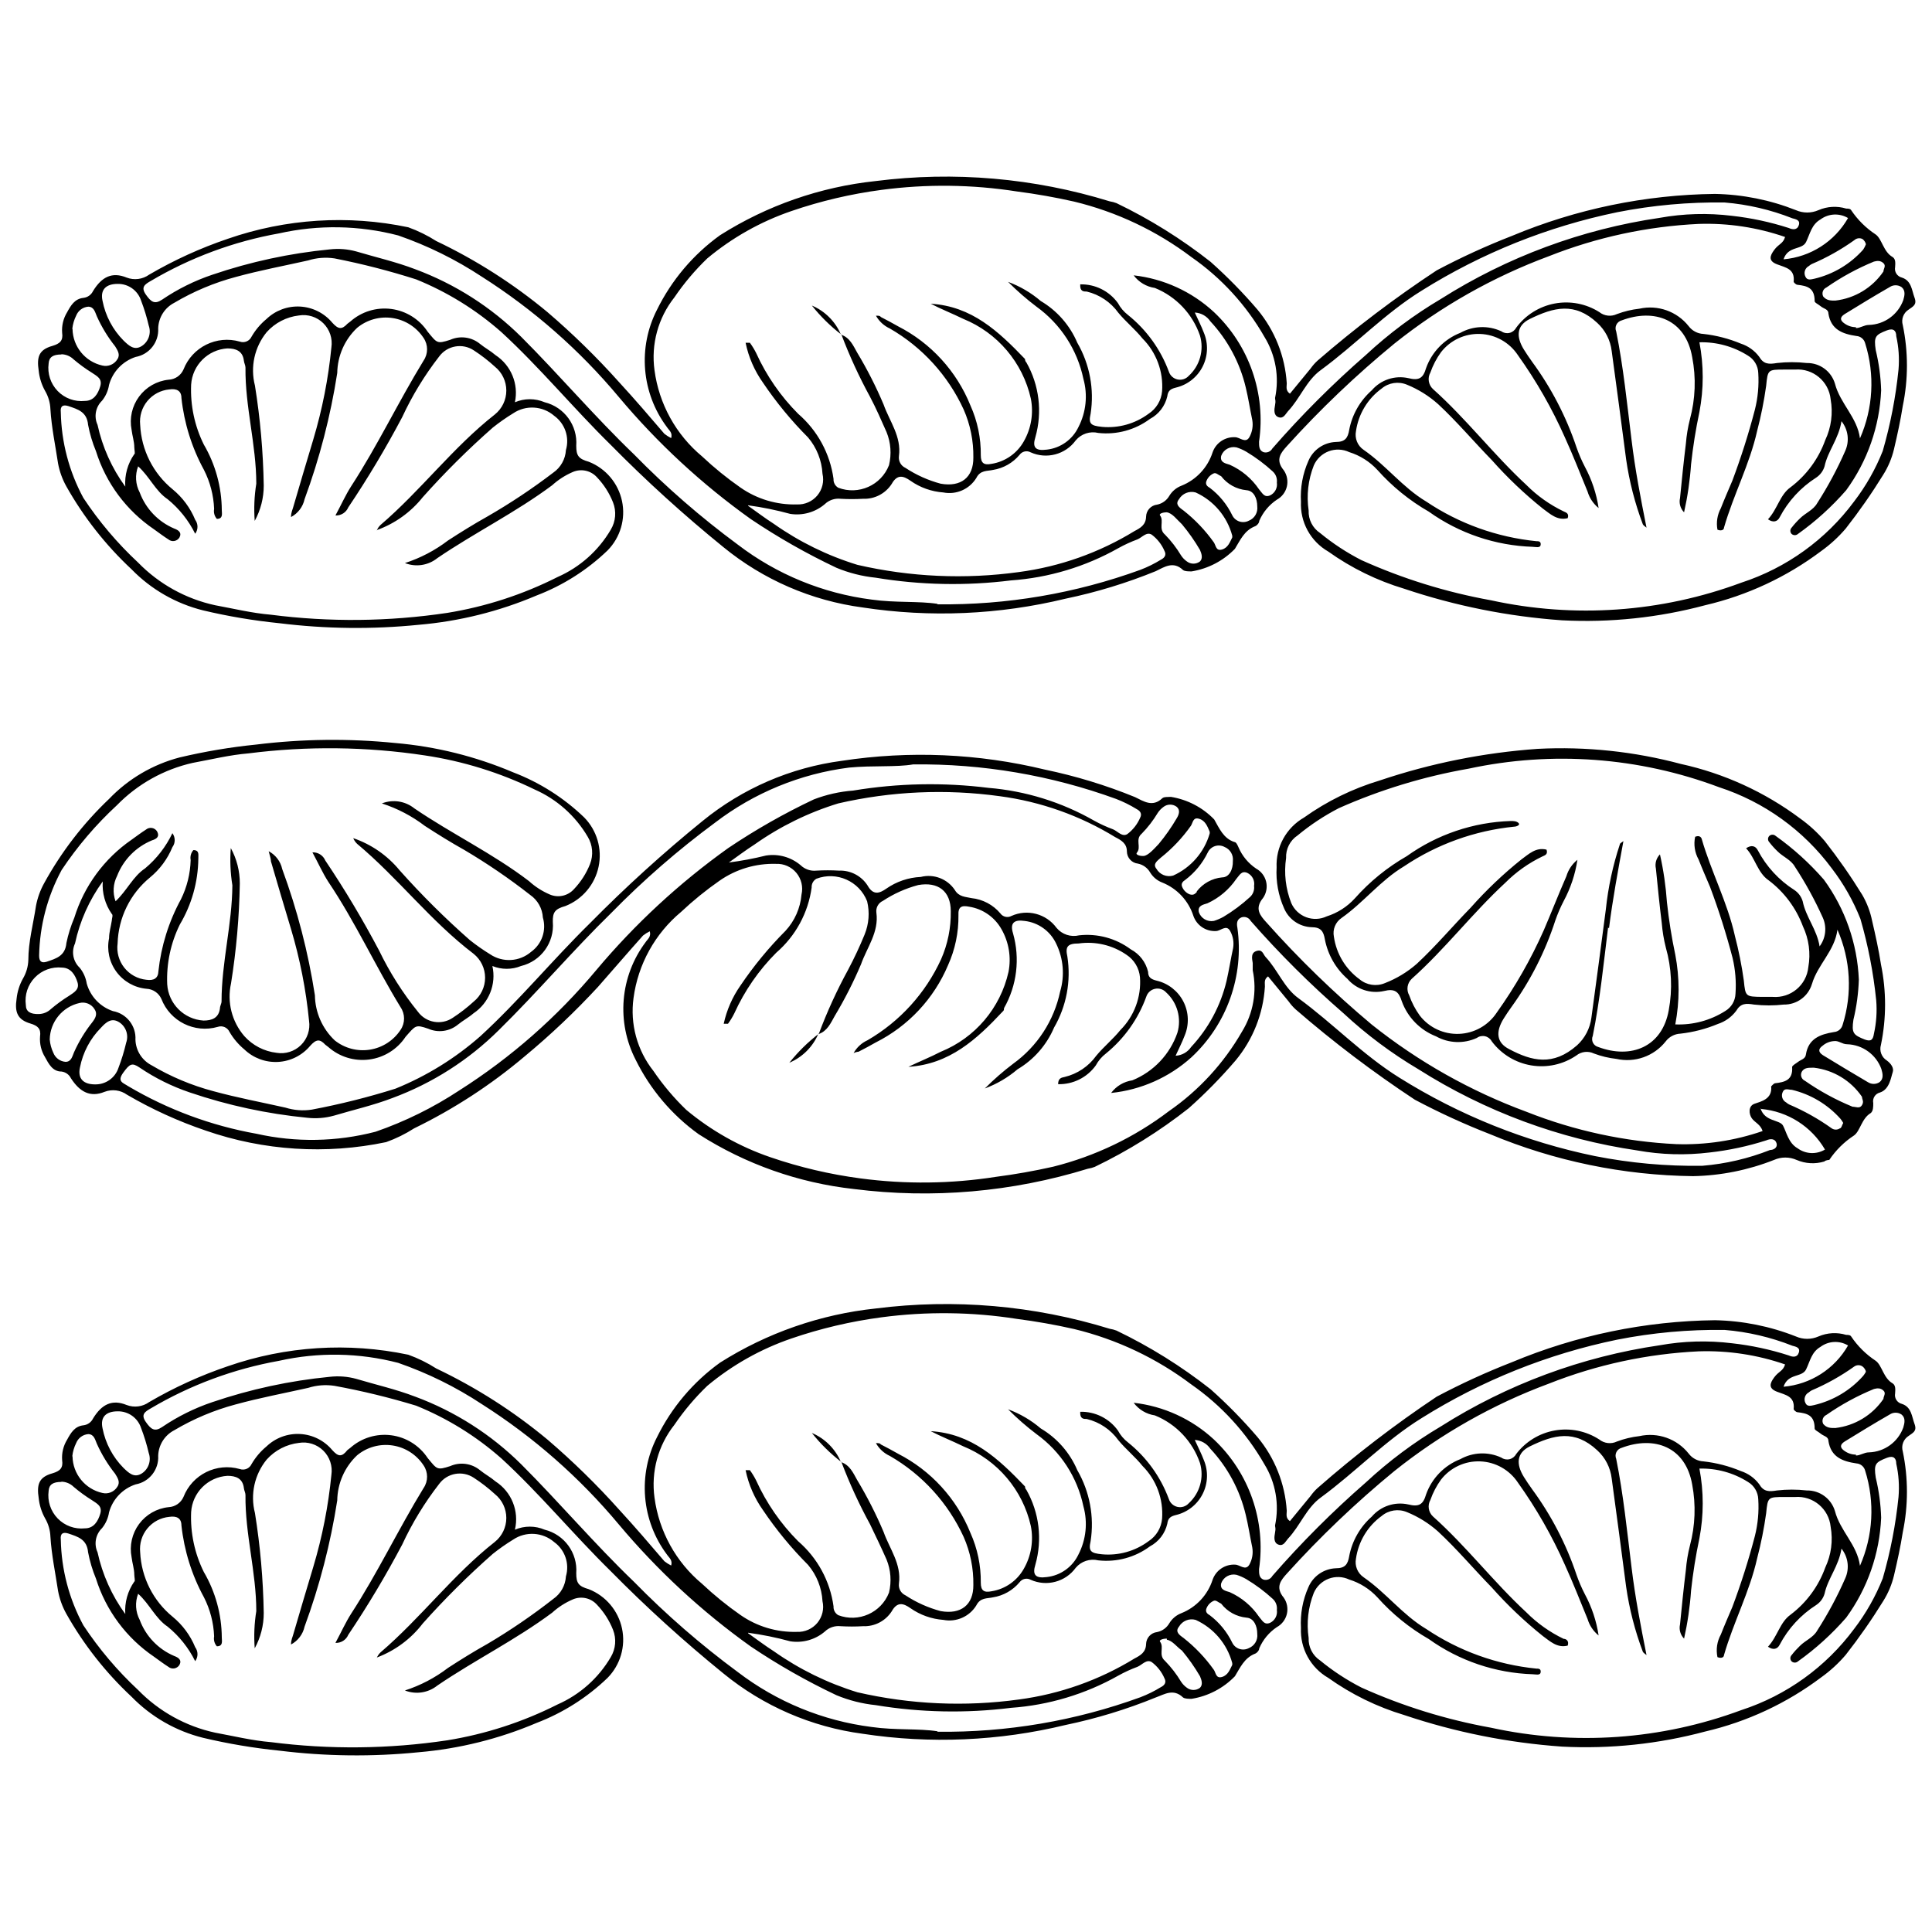 <?xml version="1.0" encoding="UTF-8"?>
<!-- Uploaded to: SVG Repo, www.svgrepo.com, Generator: SVG Repo Mixer Tools -->
<svg width="800px" height="800px" version="1.1" viewBox="144 144 512 512" xmlns="http://www.w3.org/2000/svg">
 <defs>
  <clipPath id="c">
   <path d="m154 489h497.9v121h-497.9z"/>
  </clipPath>
  <clipPath id="b">
   <path d="m154 190h497.9v121h-497.9z"/>
  </clipPath>
  <clipPath id="a">
   <path d="m148.09 340h497.91v121h-497.91z"/>
  </clipPath>
 </defs>
 <g clip-path="url(#c)">
  <path d="m636.91 558.95c3.5-7.961 3.988-16.926 1.371-25.219-0.281-1.074-1.223-1.844-2.328-1.914-3.644-0.539-6.754-1.672-7.41-5.977 0-1.137-1.254-1.254-1.973-1.852-0.719-0.598-1.734-1.016-1.672-1.434 0-3.465-1.914-4.004-4.543-4.301-0.359 0-1.016-0.598-1.016-0.836 0.359-3.406-2.09-3.703-4.422-4.602-2.332-0.895-1.914-2.211-0.719-3.824 1.195-1.613 2.332-1.613 2.867-3.406h0.004c-7.356-2.547-15.113-3.719-22.887-3.469-13.609 0.648-27.016 3.535-39.68 8.547-14.816 5.492-28.652 13.32-40.992 23.188-10.141 8.324-19.648 17.395-28.445 27.129-1.555 1.734-3.227 3.586-0.836 6.453 0.863 1.254 1.152 2.816 0.801 4.297-0.355 1.48-1.316 2.742-2.652 3.473-2.066 1.379-3.684 3.332-4.664 5.617 0 0.539-0.598 1.254-1.137 1.434-2.867 1.137-3.945 3.766-5.316 5.977v-0.004c-3.078 3.18-7.102 5.277-11.473 5.977-0.777 0-1.793 0-2.269-0.359-2.57-2.449-4.898-0.836-7.231 0-7.731 3.156-15.73 5.594-23.902 7.293-17.605 4.269-35.875 5.062-53.781 2.328-13.559-1.801-26.348-7.348-36.93-16.012-10.453-8.488-20.43-17.543-29.879-27.133-9.918-9.742-18.762-20.496-28.98-29.879l-0.004 0.004c-6.672-5.879-14.285-10.586-22.527-13.926-7.106-2.164-14.328-3.922-21.633-5.258-2.34-0.359-4.731-0.176-6.992 0.539-6.394 1.434-12.789 2.629-19.121 4.363v-0.004c-5.746 1.527-11.258 3.84-16.371 6.875-2.535 1.316-4.156 3.898-4.246 6.75 0.211 3.676-2.352 6.934-5.973 7.59-3.445 1.133-6.094 3.914-7.051 7.41-0.242 1.531-0.879 2.977-1.855 4.184-1.715 1.66-2.195 4.227-1.195 6.394 1.285 5.91 3.789 11.484 7.352 16.371-0.207-3.055 0.637-6.09 2.391-8.605 0.297 0 0-1.195 0-1.793 0-1.555-0.539-3.106-0.719-4.66-0.602-3.078 0.113-6.269 1.98-8.793 1.863-2.519 4.699-4.144 7.82-4.473 1.719-0.078 3.246-1.117 3.945-2.688 2.316-5.961 8.793-9.172 14.938-7.41 1.223 0.426 2.566-0.141 3.109-1.316 1.027-1.773 2.363-3.352 3.941-4.66 2.391-2.293 5.625-3.496 8.934-3.312 3.309 0.18 6.391 1.727 8.516 4.269 1.555 1.734 2.512 1.914 4.004 0l0.777-0.598c2.969-2.633 6.93-3.848 10.863-3.332 3.93 0.516 7.445 2.711 9.633 6.019 2.512 3.047 2.449 3.285 5.977 2.152 2.621-1.16 5.672-0.742 7.887 1.074 1.316 1.074 2.809 1.852 4.125 2.988 4.246 2.746 6.305 7.867 5.137 12.789 2.519-1.078 5.371-1.078 7.891 0 5.223 1.297 8.758 6.164 8.363 11.531 0 2.629 0.598 3.465 3.348 4.242v0.004c4.488 1.777 7.785 5.688 8.781 10.41 1 4.723-0.438 9.629-3.82 13.074-5.41 5.207-11.812 9.27-18.824 11.949-9.941 4.227-20.488 6.848-31.254 7.769-12.266 1.234-24.633 1.094-36.867-0.418-6.82-0.688-13.59-1.828-20.258-3.406-7.203-1.793-13.766-5.562-18.945-10.875-6.875-6.418-12.719-13.855-17.328-22.051-1.031-1.867-1.758-3.883-2.152-5.977-0.719-4.781-1.734-9.562-2.031-14.402-0.059-1.727-0.555-3.41-1.434-4.898-0.91-1.641-1.48-3.453-1.672-5.32-0.539-3.586 0-5.559 3.644-6.574 2.031-0.598 2.867-1.434 2.57-3.465-0.145-1.906 0.312-3.809 1.312-5.438 0.957-1.734 1.973-3.586 4.363-3.824 1.086-0.133 2.031-0.809 2.508-1.793 2.332-3.824 5.078-5.141 8.902-3.586h0.004c1.996 0.766 4.242 0.477 5.977-0.777 6.613-3.859 13.598-7.043 20.852-9.5 15.367-5.332 31.891-6.387 47.809-3.047 2.598 0.934 5.082 2.156 7.41 3.644 10.562 5.027 20.461 11.348 29.457 18.824 6.762 5.785 13.129 12.012 19.062 18.645 4.125 4.481 8.066 9.082 11.953 13.625 0.559 0.438 1.156 0.816 1.793 1.133 0.418-1.492-0.598-2.09-1.137-2.93v0.004c-3.301-4.414-5.297-9.668-5.762-15.16-0.465-5.496 0.621-11.008 3.133-15.914 3.867-7.871 9.613-14.664 16.73-19.781 12.461-7.883 26.57-12.789 41.234-14.34 20.824-2.648 41.969-0.812 62.027 5.379 0.613 0.094 1.215 0.254 1.793 0.477 8.848 4.254 17.203 9.465 24.918 15.535 4.426 3.938 8.578 8.172 12.43 12.672 4.598 5.523 7.316 12.367 7.769 19.539 0 0.895-0.359 1.914 0.836 2.75l5.496-6.691v-0.004c0.539-0.762 1.16-1.465 1.852-2.09 9.977-8.75 20.516-16.836 31.555-24.203 6.469-3.434 13.133-6.484 19.957-9.141 17.047-7.125 35.309-10.898 53.781-11.117 7.352 0.145 14.617 1.602 21.453 4.305 1.902 0.84 4.07 0.84 5.977 0 2.324-1.004 4.926-1.152 7.348-0.418 0.418 0 1.074 0 1.316 0.418 1.719 2.562 3.934 4.758 6.512 6.453 1.672 1.195 2.031 4.602 4.481 5.977 0.836 0.539 0.719 1.672 0.656 2.629h0.004c-0.262 1.266 0.535 2.512 1.793 2.809 2.57 0.836 2.629 3.406 3.348 5.316 0.719 1.914-0.418 2.332-1.555 3.168-1.383 0.871-2.019 2.555-1.555 4.125 1.465 7.055 1.465 14.336 0 21.391-0.598 3.824-1.434 7.648-2.332 11.473-0.574 2.414-1.543 4.715-2.867 6.812-3.039 4.922-6.352 9.672-9.918 14.223-1.922 2.25-4.109 4.254-6.516 5.977-9.129 6.863-19.59 11.746-30.715 14.34-12.359 3.309-25.164 4.66-37.945 4.004-14.242-1.004-28.297-3.812-41.828-8.363-7.207-2.16-14.012-5.492-20.141-9.859-2.301-1.328-4.191-3.262-5.469-5.59-1.273-2.328-1.883-4.965-1.762-7.617-0.215-3.711 0.461-7.422 1.973-10.816 1.25-2.945 4.094-4.902 7.293-5.019 2.449 0 3.168-1.074 3.527-3.227h-0.004c0.781-4.051 2.883-7.731 5.977-10.457 2.383-2.781 6.106-4.023 9.68-3.227 2.867 0.719 3.945 0 4.723-2.688v-0.004c1.535-4.273 4.848-7.672 9.082-9.32 3.332-1.859 7.352-2.016 10.816-0.418 0.625 0.453 1.418 0.617 2.176 0.445 0.754-0.172 1.398-0.66 1.766-1.344 2.504-3.312 6.172-5.559 10.262-6.277 4.094-0.723 8.305 0.133 11.789 2.394 1.324 1.055 3.133 1.266 4.664 0.539 1.922-0.727 3.93-1.207 5.973-1.438 4.867-1.082 9.922 0.703 13.027 4.602 0.934 1.258 2.383 2.023 3.945 2.094 3.41 0.383 6.75 1.246 9.918 2.57 1.934 0.629 3.625 1.836 4.84 3.465 1.195 2.031 2.57 2.031 4.723 1.672 2.621-0.297 5.266-0.297 7.887 0 3.43-0.066 6.481 2.156 7.469 5.438 1.375 5.32 5.918 8.965 6.637 14.523zm-270.04-27.488c2.332 0.777 3.227 2.867 4.301 4.781v-0.004c2.652 4.414 4.988 9.008 6.992 13.746 1.555 4.422 4.781 8.484 4.062 13.684h0.004c-0.172 1.305 0.531 2.566 1.73 3.109 2.863 1.883 6.012 3.297 9.324 4.18 5.316 0.957 8.723-1.613 8.664-6.934v0.004c0.07-4.379-0.805-8.723-2.57-12.73-4.133-9-10.961-16.496-19.539-21.449-1.566-0.711-2.867-1.906-3.707-3.406 0.777 0 1.074 0 1.316 0.359 1.555 0.777 3.047 1.613 4.543 2.449h-0.004c8.715 4.449 15.527 11.898 19.184 20.973 1.867 4.148 2.805 8.656 2.75 13.207 0 2.09 0.836 2.688 2.867 2.269 3.613-0.578 6.762-2.781 8.543-5.977 1.953-3.418 2.609-7.426 1.855-11.293-2.144-9.562-8.844-17.469-17.93-21.152-2.809-1.375-5.977-2.629-8.605-4.004 10.875 0.656 17.926 7.289 24.977 14.641 0 0 0 0.598 0.359 0.895h0.004c3.426 6.023 4.289 13.176 2.391 19.84-0.836 2.688 0 3.703 3.047 3.285 3.633-0.41 6.797-2.668 8.367-5.973 2.035-3.945 2.508-8.512 1.312-12.789-1.613-7.699-6.047-14.52-12.43-19.121-2.66-2.012-5.176-4.207-7.527-6.574 3.164 1.168 6.098 2.887 8.664 5.078 4.324 2.559 7.715 6.434 9.68 11.055 3.293 5.688 4.535 12.332 3.527 18.824-0.598 2.629 0 3.168 2.988 3.465 4.406 0.414 8.812-0.82 12.367-3.465 2.051-1.332 3.375-3.539 3.586-5.977 0.379-5.195-1.516-10.297-5.199-13.98-1.914-2.391-4.422-4.422-6.394-6.812-2.023-2.816-4.992-4.809-8.363-5.617-0.836 0-1.852 0-1.734-1.914 3.941-0.094 7.676 1.762 9.98 4.961 0.66 1.234 1.578 2.312 2.688 3.168 4.898 3.926 8.637 9.109 10.816 14.996 0.34 1.059 1.219 1.852 2.301 2.086 1.086 0.234 2.211-0.129 2.957-0.949 2.965-2.699 4.125-6.852 2.988-10.695-1.973-5.734-6.332-10.332-11.953-12.609-2.238-0.328-4.262-1.531-5.617-3.348 7.949 0.895 15.406 4.309 21.273 9.742 9.355 8.816 13.816 21.641 11.953 34.359 0 1.195 0 2.269 1.137 2.75 0.922 0.289 1.922-0.109 2.391-0.957 7.688-8.824 15.973-17.109 24.797-24.801 6.066-5.633 12.715-10.602 19.84-14.816 17.617-11.164 37.387-18.492 58.023-21.516 6.312-1.133 12.758-1.316 19.121-0.535 5.117 0.566 10.16 1.648 15.059 3.227 1.074 0.477 2.269 0.598 2.688-0.777s-0.895-1.555-1.734-1.793h0.004c-5.738-2.266-11.777-3.676-17.926-4.184-9.547-0.137-19.078 0.727-28.445 2.57-18.391 3.785-35.957 10.828-51.867 20.797-9.68 5.977-17.57 14.34-26.711 21.035-3.824 2.75-5.496 7.531-8.723 10.934-0.719 0.836-1.195 2.031-2.512 1.555-1.316-0.477-1.137-1.973-0.895-3.227 0.238-1.254 0-1.254 0-1.852l-0.004-0.004c1.168-5.559 0.164-11.352-2.809-16.191-4.801-8.402-11.414-15.629-19.359-21.156-9.242-6.973-19.82-11.977-31.074-14.699-5.019-1.137-10.098-2.031-15.18-2.688-11.867-1.863-23.945-2.004-35.852-0.422-8.137 1.074-16.145 2.957-23.902 5.617-8.137 2.789-15.691 7.039-22.293 12.551-3.258 3.133-6.184 6.598-8.723 10.34-4.309 5.449-6.207 12.418-5.258 19.301 1.188 8.922 5.688 17.07 12.609 22.824 3.18 2.992 6.574 5.75 10.156 8.25 4.391 3.062 9.648 4.637 15 4.481 2.07 0.09 4.066-0.793 5.394-2.387 1.324-1.598 1.828-3.719 1.359-5.742-0.195-3.535-1.535-6.914-3.824-9.621-4.441-4.445-8.441-9.309-11.953-14.52-2.25-3.168-3.816-6.769-4.602-10.578h1.137c0.633 0.867 1.195 1.789 1.672 2.75 2.715 5.981 6.477 11.426 11.113 16.074 5.129 4.422 8.465 10.562 9.383 17.27-0.059 0.953 0.43 1.855 1.254 2.332 5.363 2.031 11.363-0.637 13.445-5.977 0.711-2.926 0.48-5.996-0.656-8.785-1.375-3.106-2.75-5.977-4.363-9.32-2.902-5.316-5.438-10.828-7.586-16.492zm213.45 51.152c-0.297-0.297-0.777-0.539-0.957-0.895v-0.004c-2.094-5.559-3.578-11.328-4.422-17.211-1.254-9.562-2.512-19.121-3.824-28.684-0.332-2.867-1.691-5.523-3.824-7.469-5.977-5.559-11.473-4.184-17.926-1.016-3.465 1.734-3.644 4.66-1.492 8.125 0.656 1.074 1.375 2.09 2.09 3.106l-0.004 0.004c5.106 6.926 9.098 14.609 11.832 22.77 0.613 1.762 1.352 3.481 2.211 5.137 1.836 3.41 3.07 7.109 3.644 10.938-1.398-1.121-2.418-2.644-2.926-4.363-1.973-4.781-3.824-9.562-5.977-14.281-3.41-7.695-7.594-15.023-12.488-21.871-2.231-3.375-5.949-5.465-9.988-5.617-4.043-0.156-7.91 1.645-10.391 4.84-1.191 1.648-2.137 3.457-2.809 5.379-0.805 1.43-0.535 3.231 0.66 4.359 8.844 7.887 16.074 17.391 24.801 25.457h-0.004c2.867 2.871 6.203 5.238 9.859 6.992 0.656 0 1.492 0.539 1.074 1.793-2.809 0.719-4.723-1.195-6.633-2.57h0.004c-4.859-3.891-9.379-8.188-13.508-12.848-4.781-4.898-9.203-10.16-14.223-14.82-2.434-2.172-5.223-3.91-8.246-5.137-2.246-0.938-4.824-0.547-6.691 1.016-3.707 2.688-6.164 6.762-6.812 11.293-0.383 1.91 0.418 3.867 2.031 4.961 5.977 4.125 10.277 9.918 16.551 13.684h0.004c8.723 5.859 18.762 9.473 29.219 10.516 0.539 0 1.254 0 1.137 0.957-0.121 0.957-1.375 0.539-2.09 0.539h-0.004c-9.898-0.316-19.484-3.562-27.547-9.324-5.106-2.93-9.707-6.66-13.625-11.055-2.031-2.203-4.606-3.832-7.469-4.719-1.707-0.805-3.668-0.883-5.434-0.219-1.77 0.664-3.191 2.016-3.949 3.742-1.496 3.797-1.973 7.918-1.371 11.953-0.105 2.387 1.051 4.656 3.047 5.977 3.375 2.773 7.043 5.18 10.934 7.168 10.957 4.934 22.477 8.504 34.301 10.637 22.121 4.844 45.164 3.223 66.391-4.66 11.949-3.894 22.395-11.414 29.879-21.512 3.137-4.09 5.688-8.594 7.59-13.387 2.039-7.051 3.441-14.27 4.18-21.57 0.25-2.961 0.047-5.945-0.598-8.844 0-1.434-0.719-2.211-2.449-1.555-3.106 1.195-3.527 1.672-2.988 5.258 0.844 3.488 1.324 7.051 1.434 10.637-0.406 9.547-3.629 18.758-9.262 26.473-3.793 4.352-8.082 8.242-12.785 11.594-0.477 0.426-1.199 0.426-1.676 0-0.453-0.465-0.453-1.211 0-1.672 0.676-0.875 1.414-1.691 2.211-2.453 1.434-1.434 3.527-2.211 4.543-4.004 2.856-4.434 5.356-9.09 7.469-13.922 1.152-2.594 0.762-5.613-1.016-7.828-0.719 4.66-3.644 7.949-4.481 11.953-0.363 1.223-1.148 2.281-2.211 2.984-4.09 2.602-7.426 6.231-9.68 10.52-0.598 1.195-1.734 1.492-3.106 0.539 2.512-2.688 3.168-6.512 5.977-8.484l-0.004-0.004c4.219-3.18 7.414-7.519 9.203-12.488 1.59-3.367 2.09-7.148 1.434-10.816-0.473-4.762-4.672-8.27-9.441-7.887h-2.809c-4.363 0-4.422 0-4.84 4.301-0.562 4.027-1.359 8.02-2.391 11.953-1.973 8.844-6.273 16.91-8.785 25.637 0 0.598-0.719 0.957-1.734 0.539v-0.004c-0.426-2.035-0.109-4.156 0.898-5.977 0.957-2.449 2.031-4.898 3.047-7.289 2.316-6.168 4.312-12.449 5.977-18.824 0.801-3.18 1.105-6.465 0.895-9.738-0.066-1.906-1.105-3.641-2.746-4.602-3.84-2.426-8.312-3.652-12.848-3.527 1.164 6.102 1.164 12.367 0 18.465-0.973 4.582-1.711 9.211-2.215 13.863-0.293 4.285-0.914 8.539-1.852 12.73-0.977-0.988-1.383-2.41-1.074-3.766 0.477-4.84 0.957-9.621 1.555-14.461 0.176-2.176 0.535-4.336 1.074-6.453 1.406-5.266 1.609-10.781 0.598-16.137-1.734-9.98-9.98-13.027-18.703-9.742v0.004c-0.605 0.156-1.113 0.574-1.391 1.133-0.273 0.562-0.289 1.219-0.043 1.793 1.914 9.5 2.867 19.121 4.062 28.742 0.957 7.949 2.391 15.301 3.945 23.129zm-336.49 0.777v-0.004c0.23-0.562 0.578-1.07 1.016-1.492 10.695-9.145 19.184-20.555 30.297-29.281 1.918-1.543 3.035-3.871 3.035-6.336 0-2.461-1.117-4.789-3.035-6.332-1.73-1.582-3.59-3.023-5.559-4.305-3.004-2.012-7.062-1.301-9.203 1.617-3.859 4.969-7.148 10.363-9.797 16.074-4.34 8.211-9.105 16.191-14.285 23.902-0.57 1.359-1.93 2.215-3.406 2.148 1.555-2.867 2.688-5.438 4.184-7.769 6.992-10.758 12.488-22.348 19.184-33.285v0.004c1.223-1.805 1.223-4.172 0-5.977-1.859-2.852-4.848-4.777-8.211-5.293-3.367-0.512-6.793 0.434-9.418 2.606-3.293 3.109-5.191 7.422-5.258 11.949-1.773 11.414-4.676 22.625-8.664 33.465-0.445 2.023-1.758 3.75-3.586 4.723 0-1.254 0.418-1.973 0.598-2.688 1.734-5.977 3.527-11.953 5.316-17.926v-0.004c2.375-7.934 3.973-16.078 4.781-24.32 0.359-2.367-0.438-4.758-2.141-6.438-1.703-1.676-4.106-2.441-6.465-2.051-3.293 0.383-6.332 1.953-8.543 4.422-3.227 3.961-4.383 9.219-3.109 14.164 1.406 8.758 2.184 17.605 2.332 26.473 0.008 3.277-0.816 6.504-2.391 9.383-0.25-3.293-0.109-6.602 0.418-9.863 0-10.34-2.988-20.438-2.867-30.773 0-0.598-0.359-1.195-0.418-1.793-0.297-2.629-2.152-3.285-4.363-3.285-5.176 0.32-9.301 4.445-9.621 9.621-0.234 5.477 0.918 10.922 3.348 15.836 3.09 5.273 4.738 11.273 4.777 17.387 0 0.895 0.418 2.332-1.316 2.332h0.004c-0.633-0.719-0.895-1.691-0.719-2.629-0.141-3.602-1.055-7.129-2.688-10.34-3.223-5.898-5.25-12.379-5.977-19.062 0-1.914-1.254-2.57-3.227-2.269-2.269 0.211-4.363 1.32-5.809 3.082-1.449 1.762-2.133 4.031-1.898 6.301 0.312 6.66 3.438 12.871 8.605 17.09 2.625 2.152 4.68 4.926 5.973 8.066 0.816 1.102 0.816 2.606 0 3.707-1.746-3.535-4.234-6.652-7.289-9.145-3.227-2.152-4.781-5.977-7.828-8.723-0.863 2.262-0.711 4.785 0.418 6.93 1.605 4.309 4.91 7.766 9.145 9.562 1.137 0.418 2.09 1.074 1.375 2.391h-0.004c-0.301 0.48-0.793 0.809-1.355 0.902-0.559 0.09-1.133-0.062-1.57-0.426-1.316-0.836-2.57-1.793-3.824-2.688-7.305-4.965-12.719-12.25-15.359-20.676-0.934-2.254-1.633-4.598-2.09-6.992-0.297-3.465-2.75-4.125-5.199-4.961-1.492-0.477-2.211 0-2.031 1.613 0.148 7.938 2.199 15.723 5.977 22.707 4.144 6.269 9.02 12.027 14.52 17.152 5.539 5.68 12.625 9.609 20.375 11.293 4.898 0.895 9.742 2.09 14.762 2.512v-0.004c15.543 2.004 31.289 1.844 46.789-0.477 10.172-1.648 20.027-4.852 29.223-9.5 5.906-2.594 10.84-6.984 14.102-12.551 1.316-2.184 1.535-4.859 0.598-7.231-0.977-2.461-2.414-4.715-4.242-6.633-1.602-1.801-4.176-2.379-6.394-1.434-2.016 0.859-3.875 2.051-5.496 3.527-9.621 7.172-20.496 12.551-30.418 19.301-2.422 1.949-5.707 2.453-8.605 1.312 4.117-1.328 7.977-3.348 11.414-5.977 3.406-2.211 6.871-4.363 10.398-6.336v0.004c6.09-3.598 11.938-7.59 17.508-11.953 1.973-1.371 3.207-3.574 3.348-5.973 0.996-3.383-0.25-7.023-3.109-9.086-3.059-2.648-7.516-2.918-10.875-0.656-1.867 1.145-3.664 2.402-5.379 3.766-6.559 5.773-12.766 11.941-18.582 18.465-3.137 4.094-7.359 7.219-12.191 9.023zm98.418-6.574c2.269 1.613 4.481 3.285 6.812 4.781v-0.004c6.769 4.781 14.25 8.449 22.172 10.879 14.027 3.231 28.523 3.879 42.785 1.91 10.867-1.438 21.312-5.144 30.656-10.875 1.492-0.777 2.988-1.613 3.047-3.766 0.02-1.66 1.277-3.047 2.926-3.227 1.363-0.277 2.535-1.125 3.231-2.328 0.742-1.234 1.879-2.18 3.227-2.691 3.926-1.574 6.949-4.816 8.246-8.844 0.875-2.519 3.312-4.152 5.973-4.004 1.254 0 2.75 1.734 3.766 0 0.77-1.379 1.043-2.984 0.777-4.543-0.598-2.867-1.074-5.977-1.734-8.664-1.551-6.551-4.785-12.586-9.379-17.508-0.934-1.379-2.461-2.242-4.125-2.332 0.895 1.973 1.734 3.586 2.391 5.316v0.004c1.23 2.902 1.113 6.203-0.316 9.012-1.426 2.812-4.023 4.848-7.094 5.57-1.492 0.359-2.09 0.895-2.269 2.332v-0.004c-0.598 2.566-2.273 4.746-4.602 5.977-3.93 2.922-8.82 4.246-13.684 3.703-2.207-0.527-4.519 0.234-5.977 1.973-2.731 3.754-7.719 5.074-11.953 3.168-1-0.547-2.254-0.266-2.926 0.656-1.789 2.144-4.293 3.566-7.051 4.004-1.555 0.359-3.348 0-4.422 2.152-1.828 2.969-5.305 4.492-8.727 3.824-3.137-0.227-6.152-1.301-8.723-3.106-1.793-1.254-3.465-1.852-4.961 0.836-1.652 2.566-4.539 4.066-7.59 3.941-1.988 0.117-3.984 0.117-5.977 0-1.535-0.168-3.07 0.359-4.18 1.438-2.531 2.141-5.867 3.078-9.145 2.566-3.672-1.004-7.402-1.762-11.176-2.269zm50.195 26.113c18.332 0.223 36.555-2.875 53.781-9.145 1.895-0.727 3.715-1.625 5.441-2.688 0.957-0.477 1.492-1.254 0.957-2.269l-0.004-0.004c-0.73-1.727-1.906-3.231-3.406-4.359-1.375-0.836-2.512 0.719-3.766 1.254h0.004c-1.754 0.645-3.453 1.422-5.082 2.332-8.73 4.918-18.445 7.836-28.441 8.543-11.926 1.488-24 1.25-35.855-0.715-3.574-0.367-7.078-1.254-10.398-2.629-7.883-3.727-15.473-8.043-22.707-12.91-12.969-9.258-24.715-20.121-34.957-32.328-10.391-12.449-22.645-23.215-36.332-31.91-6.906-4.555-14.355-8.227-22.172-10.934-10.324-2.688-21.141-2.871-31.551-0.539-11.996 2.141-23.512 6.41-34 12.609-1.555 0.895-2.688 1.613-1.316 3.586 1.375 1.973 2.332 2.688 4.301 1.375l0.004-0.004c4.137-2.809 8.641-5.043 13.383-6.633 10.066-3.418 20.492-5.664 31.074-6.691 2.344-0.266 4.715-0.086 6.992 0.539 5.199 1.555 10.516 2.75 15.656 4.723v-0.004c10.531 3.906 20.109 10.02 28.086 17.93 10.16 10.16 19.422 21.094 29.879 31.133 8.508 8.688 17.703 16.68 27.488 23.902 10.336 7.906 22.582 12.938 35.496 14.578 6.273 0.898 12.488 0.359 17.445 1.137zm-217.27-84.914c-3.047 0-4.66 1.492-4.004 4.481 0.773 3.977 2.707 7.637 5.559 10.516 1.316 1.254 2.809 2.809 4.898 1.434v0.004c1.762-1.168 2.5-3.387 1.793-5.379-0.523-2.258-1.203-4.473-2.031-6.633-0.871-2.684-3.394-4.481-6.215-4.422zm-11.953 11.953v-0.004c0.082 4.66 3.34 8.66 7.891 9.68 1.555 0.387 3.18-0.293 4.004-1.672 0.836-1.254 0-2.391-0.598-3.406-1.941-2.438-3.566-5.106-4.844-7.945-0.477-1.074-0.719-2.512-2.269-2.57-1.445 0.109-2.699 1.039-3.227 2.391-0.539 1.086-0.883 2.258-1.016 3.465zm-2.93 6.754c-2.211 0-3.285 0.656-3.406 2.391l0.004-0.004c-0.363 2.672 0.52 5.363 2.398 7.297 1.875 1.938 4.539 2.902 7.223 2.621 2.332 0 3.465-1.852 4.062-3.883s-0.895-2.688-2.211-3.586c-1.699-1.055-3.316-2.231-4.84-3.527-0.879-0.863-2.055-1.355-3.289-1.371zm310.26 48.52c0.027-0.18 0.027-0.359 0-0.539-1.367-5.059-4.914-9.242-9.684-11.414-1.711-0.484-3.531 0.254-4.422 1.793-1.074 1.316 0 2.152 1.195 2.988 3.082 2.426 5.801 5.285 8.066 8.484 0.539 0.836 0.539 2.332 2.152 1.852 1.613-0.477 2.094-2.031 2.691-3.164zm165.29-55.516c1.195 0 2.152-0.836 3.465-0.836h-0.004c4.09-0.125 7.691-2.727 9.086-6.574 0.359-1.195 0.656-2.57-0.477-3.465h-0.004c-0.941-0.625-2.164-0.625-3.106 0-4.062 2.332-8.066 4.781-11.953 7.172-1.316 0.836-1.254 1.672 0 2.512v-0.004c0.871 0.621 1.918 0.957 2.988 0.957zm-153.46 40.934c0.133-1.094-0.266-2.184-1.078-2.93-2.164-1.988-4.527-3.75-7.051-5.258-0.812-0.469-1.676-0.848-2.57-1.133-1.73-0.375-3.473 0.598-4.062 2.269-0.359 1.734 1.137 1.973 2.269 2.332v-0.004c3.144 1.414 5.832 3.668 7.769 6.516 0.895 1.016 1.375 2.269 2.93 1.613 1.281-0.617 2.012-2 1.793-3.406zm148.02-48.223c5.16-0.605 9.805-3.418 12.727-7.711 0-0.719 0.777-1.492 0-2.211-0.777-0.719-1.613-0.656-2.512-0.418h0.004c-4.441 1.824-8.668 4.129-12.609 6.871-0.438 0.195-0.777 0.562-0.938 1.016-0.156 0.453-0.121 0.949 0.102 1.375 0.957 1.137 2.09 1.078 3.227 1.078zm-164.69 45.773c-0.852 0.348-1.535 1.012-1.91 1.852-0.477 0.957 0 1.555 0.777 1.973 2.543 1.922 4.59 4.418 5.977 7.289 0.383 0.789 1.07 1.387 1.906 1.656 0.832 0.273 1.742 0.191 2.516-0.223 1.504-0.609 2.41-2.152 2.211-3.762 0-2.09-0.895-4.184-2.867-4.301l-0.004-0.004c-2.644-0.258-5.07-1.598-6.691-3.703-0.895-0.418-1.316-0.957-1.914-0.777zm168.04-67.645c-2.281-1.367-5.156-1.223-7.293 0.359-2.391 1.375-2.75 3.766-3.824 5.977-1.074 2.211-4.781 0.957-5.977 4.602l0.004-0.004c7.144-0.621 13.531-4.707 17.09-10.934zm-180.52 77.684c-1.195 0-2.152 0.418-1.793 0.836 1.137 1.492-0.539 3.527 1.316 5.078h-0.004c1.621 1.664 3.047 3.508 4.242 5.5 0.41 0.629 0.938 1.176 1.555 1.613 1.023 0.777 2.441 0.777 3.465 0 0.836-0.836 0.418-2.09 0-3.047v-0.004c-1.398-2.398-3-4.676-4.781-6.809-1.375-0.957-2.508-2.633-4.004-2.871zm185.24-70.691c0-0.477-0.477-1.137-0.895-1.434v-0.004c-0.648-0.441-1.504-0.441-2.152 0-3.523 2.516-7.312 4.641-11.293 6.336-0.281 0.145-0.543 0.324-0.777 0.539-1.02 0.527-1.422 1.785-0.898 2.809 0.477 1.074 1.492 0.719 2.391 0.539v-0.004c4.992-1.184 9.5-3.875 12.91-7.707 0.27-0.336 0.508-0.695 0.715-1.074z"/>
 </g>
 <path d="m366.98 531.46c-2.914-2.246-5.543-4.832-7.828-7.711 3.473 1.473 6.234 4.238 7.707 7.711z"/>
 <g clip-path="url(#b)">
  <path d="m636.91 260.17c3.5-7.961 3.988-16.922 1.371-25.219-0.281-1.074-1.223-1.844-2.328-1.91-3.644-0.539-6.754-1.672-7.41-5.977 0-1.137-1.254-1.254-1.973-1.852-0.719-0.598-1.734-1.016-1.672-1.434 0-3.465-1.914-4.004-4.543-4.301-0.359 0-1.016-0.598-1.016-0.836 0.359-3.406-2.09-3.703-4.422-4.602-2.332-0.895-1.914-2.211-0.719-3.824 1.195-1.613 2.332-1.613 2.867-3.406l0.004-0.004c-7.356-2.543-15.113-3.719-22.887-3.465-13.609 0.645-27.016 3.531-39.68 8.543-14.816 5.492-28.652 13.32-40.992 23.188-10.141 8.328-19.648 17.395-28.445 27.129-1.555 1.734-3.227 3.586-0.836 6.453 0.863 1.254 1.152 2.816 0.801 4.297-0.355 1.48-1.316 2.742-2.652 3.473-2.066 1.383-3.684 3.332-4.664 5.617 0 0.539-0.598 1.254-1.137 1.434-2.867 1.137-3.945 3.766-5.316 5.977-3.078 3.176-7.102 5.273-11.473 5.977-0.777 0-1.793 0-2.269-0.359-2.57-2.449-4.898-0.836-7.231 0.297-7.731 3.152-15.73 5.594-23.902 7.293-17.605 4.269-35.875 5.062-53.781 2.328-13.559-1.805-26.348-7.348-36.93-16.016-10.453-8.484-20.43-17.539-29.879-27.129-9.918-9.742-18.762-20.496-28.98-29.879h-0.004c-6.672-5.875-14.285-10.582-22.527-13.922-7.098-2.266-14.32-4.121-21.633-5.559-2.34-0.355-4.731-0.172-6.992 0.539-6.394 1.434-12.789 2.629-19.121 4.363-5.746 1.527-11.258 3.84-16.371 6.871-2.535 1.316-4.156 3.898-4.246 6.754 0.211 3.676-2.352 6.93-5.973 7.586-3.445 1.133-6.094 3.914-7.051 7.41-0.242 1.535-0.879 2.977-1.855 4.184-1.715 1.66-2.195 4.227-1.195 6.394 1.285 5.91 3.789 11.488 7.352 16.375-0.207-3.059 0.637-6.094 2.391-8.605 0.297 0 0-1.195 0-1.793 0-1.555-0.539-3.106-0.719-4.66-0.602-3.078 0.113-6.269 1.98-8.793 1.863-2.523 4.699-4.148 7.82-4.477 1.719-0.074 3.246-1.117 3.945-2.688 2.316-5.961 8.793-9.172 14.938-7.41 1.223 0.43 2.566-0.141 3.109-1.312 1.027-1.777 2.363-3.356 3.941-4.664 2.391-2.293 5.625-3.492 8.934-3.312 3.309 0.184 6.391 1.727 8.516 4.269 1.555 1.734 2.512 1.914 4.004 0.297l0.777-0.598v0.004c2.969-2.633 6.93-3.848 10.863-3.332 3.93 0.516 7.445 2.711 9.633 6.019 2.512 3.047 2.449 3.285 5.977 2.152 2.621-1.16 5.672-0.746 7.887 1.074 1.316 1.074 2.809 1.852 4.125 2.988 4.125 2.703 6.168 7.664 5.137 12.488 2.519-1.074 5.371-1.074 7.891 0 5.223 1.297 8.758 6.164 8.363 11.535 0 2.629 0.598 3.465 3.348 4.242 4.488 1.777 7.785 5.688 8.781 10.41 1 4.723-0.438 9.633-3.82 13.074-5.41 5.207-11.812 9.27-18.824 11.949-9.941 4.227-20.488 6.852-31.254 7.769-12.266 1.234-24.633 1.094-36.867-0.418-6.82-0.688-13.59-1.824-20.258-3.406-7.203-1.793-13.766-5.559-18.945-10.875-6.875-6.418-12.719-13.855-17.328-22.051-1.031-1.863-1.758-3.883-2.152-5.977-0.719-4.781-1.734-9.562-2.031-14.402v0.004c-0.059-1.73-0.555-3.414-1.434-4.902-0.91-1.641-1.48-3.449-1.672-5.316-0.539-3.586 0-5.559 3.644-6.574 2.031-0.598 2.867-1.434 2.57-3.465-0.145-1.906 0.312-3.809 1.312-5.441 0.957-1.734 1.973-3.586 4.363-3.824 1.086-0.133 2.031-0.805 2.508-1.793 2.332-3.824 5.078-5.141 8.902-3.586l0.004 0.004c1.996 0.766 4.242 0.473 5.977-0.777 6.613-3.863 13.598-7.047 20.852-9.504 15.367-5.332 31.891-6.387 47.809-3.047 2.598 0.938 5.082 2.16 7.41 3.644 10.562 5.027 20.461 11.352 29.457 18.824 6.762 5.785 13.129 12.016 19.062 18.645 4.125 4.481 8.066 9.082 11.953 13.625 0.559 0.438 1.156 0.816 1.793 1.137 0.418-1.492-0.598-2.09-1.137-2.93-3.301-4.414-5.297-9.668-5.762-15.16-0.465-5.492 0.621-11.008 3.133-15.914 3.867-7.867 9.613-14.66 16.73-19.777 12.461-7.887 26.57-12.793 41.234-14.344 20.824-2.648 41.969-0.812 62.027 5.379 0.613 0.094 1.215 0.254 1.793 0.477 8.848 4.258 17.203 9.465 24.918 15.539 4.426 3.938 8.578 8.168 12.43 12.668 4.598 5.523 7.316 12.367 7.769 19.539 0 0.895-0.359 1.914 0.836 2.75l5.496-6.691c0.539-0.766 1.16-1.469 1.852-2.094 9.984-8.648 20.523-16.633 31.555-23.902 6.469-3.434 13.133-6.488 19.957-9.141 17.047-7.125 35.309-10.898 53.781-11.117 7.352 0.141 14.617 1.598 21.453 4.305 1.902 0.836 4.07 0.836 5.977 0 2.324-1.008 4.926-1.156 7.348-0.418 0.418 0 1.074 0 1.316 0.418 1.719 2.562 3.934 4.758 6.512 6.453 1.672 1.195 2.031 4.602 4.481 5.977 0.836 0.539 0.719 1.672 0.656 2.629h0.004c-0.262 1.266 0.535 2.512 1.793 2.809 2.57 0.836 2.629 3.406 3.348 5.316 0.719 1.914-0.418 2.332-1.555 3.168-1.383 0.871-2.019 2.555-1.555 4.121 1.465 7.059 1.465 14.34 0 21.395-0.598 3.824-1.434 7.648-2.332 11.473-0.574 2.414-1.543 4.715-2.867 6.812-3.039 4.922-6.352 9.672-9.918 14.223-1.922 2.25-4.109 4.254-6.516 5.977-9.129 6.859-19.59 11.746-30.715 14.34-12.359 3.309-25.164 4.66-37.945 4.004-14.242-1.004-28.297-3.812-41.828-8.363-7.207-2.16-14.012-5.492-20.141-9.863-2.301-1.324-4.191-3.258-5.469-5.586-1.273-2.328-1.883-4.965-1.762-7.617-0.215-3.711 0.461-7.422 1.973-10.816 1.25-2.949 4.094-4.902 7.293-5.019 2.449 0 3.168-1.074 3.527-3.227h-0.004c0.781-4.051 2.883-7.731 5.977-10.461 2.383-2.777 6.106-4.019 9.68-3.227 2.867 0.719 3.945 0 4.723-2.688 1.535-4.273 4.848-7.672 9.082-9.32 3.332-1.859 7.352-2.016 10.816-0.422 0.625 0.457 1.418 0.621 2.176 0.449 0.754-0.172 1.398-0.664 1.766-1.344 2.461-3.363 6.109-5.664 10.203-6.441 4.094-0.777 8.328 0.031 11.848 2.258 1.324 1.059 3.133 1.266 4.664 0.539 1.922-0.727 3.93-1.207 5.973-1.434 4.867-1.086 9.922 0.699 13.027 4.602 0.934 1.254 2.383 2.023 3.945 2.09 3.41 0.383 6.75 1.25 9.918 2.57 1.934 0.629 3.625 1.84 4.84 3.465 1.195 2.031 2.57 2.031 4.723 1.672 2.621-0.297 5.266-0.297 7.887 0 3.43-0.062 6.481 2.156 7.469 5.441 1.375 5.316 5.918 8.961 6.637 14.52zm-270.04-27.488c2.332 0.777 3.227 2.867 4.301 4.781 2.652 4.41 4.988 9.004 6.992 13.742 1.555 4.422 4.781 8.484 4.062 13.684h0.004c-0.172 1.305 0.531 2.566 1.73 3.109 2.863 1.887 6.012 3.297 9.324 4.184 5.316 0.957 8.723-1.613 8.664-6.934 0.07-4.379-0.805-8.719-2.57-12.727-4.133-9.004-10.961-16.5-19.539-21.453-1.566-0.711-2.867-1.906-3.707-3.406 0.777 0 1.074 0 1.316 0.359 1.555 0.777 3.047 1.613 4.543 2.449h-0.004c8.715 4.449 15.527 11.898 19.184 20.973 1.867 4.152 2.805 8.656 2.75 13.207 0 2.09 0.836 2.688 2.867 2.269v0.004c3.613-0.582 6.762-2.781 8.543-5.977 1.953-3.422 2.609-7.43 1.855-11.293-2.144-9.566-8.844-17.473-17.93-21.156-2.809-1.375-5.977-2.629-8.605-4.004 10.875 0.656 17.926 7.289 24.977 14.641 0 0 0 0.598 0.359 0.895l0.004 0.004c3.426 6.023 4.289 13.172 2.391 19.836-0.836 2.688 0 3.703 3.047 3.285v0.004c3.633-0.414 6.797-2.672 8.367-5.977 2.035-3.945 2.508-8.512 1.312-12.789-1.613-7.699-6.047-14.52-12.43-19.121-2.66-2.012-5.176-4.207-7.527-6.574 3.164 1.168 6.098 2.891 8.664 5.082 4.324 2.555 7.715 6.43 9.68 11.055 3.293 5.688 4.535 12.328 3.527 18.82-0.598 2.629 0 3.168 2.988 3.465v0.004c4.406 0.41 8.812-0.824 12.367-3.469 2.051-1.332 3.375-3.535 3.586-5.973 0.379-5.195-1.516-10.301-5.199-13.984-1.914-2.391-4.422-4.422-6.394-6.812-2.023-2.816-4.992-4.809-8.363-5.617-0.836 0-1.852 0-1.734-1.914v0.004c3.941-0.094 7.676 1.762 9.98 4.957 0.66 1.234 1.578 2.316 2.688 3.168 4.898 3.926 8.637 9.109 10.816 15 0.34 1.055 1.219 1.848 2.301 2.082 1.086 0.234 2.211-0.125 2.957-0.949 2.965-2.695 4.125-6.852 2.988-10.695-1.973-5.731-6.332-10.332-11.953-12.609-2.238-0.324-4.262-1.527-5.617-3.344 7.949 0.891 15.406 4.305 21.273 9.738 9.355 8.816 13.816 21.645 11.953 34.359 0 1.195 0 2.269 1.137 2.75 0.922 0.293 1.922-0.109 2.391-0.957 7.688-8.824 15.973-17.109 24.797-24.797 6.066-5.637 12.715-10.605 19.84-14.82 17.617-11.16 37.387-18.492 58.023-21.512 6.312-1.137 12.758-1.316 19.121-0.539 5.117 0.57 10.16 1.648 15.059 3.227 1.074 0.477 2.269 0.598 2.688-0.777s-0.895-1.555-1.734-1.793h0.004c-5.738-2.266-11.777-3.676-17.926-4.184-9.547-0.137-19.078 0.727-28.445 2.57-18.391 3.789-35.957 10.828-51.867 20.797-9.68 5.977-17.57 14.34-26.711 21.035-3.824 2.75-5.496 7.531-8.723 10.934-0.719 0.836-1.195 2.031-2.512 1.555-1.316-0.477-1.137-1.973-0.895-3.227 0.238-1.254 0-1.254 0-1.852h-0.004c1.168-5.559 0.164-11.355-2.809-16.195-4.801-8.402-11.414-15.629-19.359-21.152-9.242-6.977-19.82-11.98-31.074-14.703-5.019-1.137-10.098-2.031-15.18-2.688-11.867-1.859-23.945-2-35.852-0.418-8.137 1.074-16.145 2.953-23.902 5.617-8.137 2.785-15.691 7.039-22.293 12.547-3.258 3.133-6.184 6.598-8.723 10.34-4.309 5.449-6.207 12.418-5.258 19.301 1.188 8.922 5.688 17.07 12.609 22.828 3.18 2.992 6.574 5.746 10.156 8.246 4.391 3.066 9.648 4.637 15 4.481 2.07 0.09 4.066-0.793 5.394-2.387 1.324-1.594 1.828-3.719 1.359-5.738-0.195-3.539-1.535-6.918-3.824-9.621-4.441-4.449-8.441-9.312-11.953-14.523-2.25-3.168-3.816-6.769-4.602-10.574h1.137c0.633 0.867 1.195 1.785 1.672 2.746 2.715 5.981 6.477 11.426 11.113 16.074 5.129 4.422 8.465 10.562 9.383 17.273-0.059 0.949 0.43 1.852 1.254 2.328 5.363 2.031 11.363-0.633 13.445-5.977 0.711-2.922 0.48-5.996-0.656-8.781-1.375-3.106-2.75-6.273-4.363-9.32v-0.004c-2.902-5.316-5.438-10.828-7.586-16.492zm213.45 51.152c-0.297-0.297-0.777-0.539-0.957-0.895v-0.004c-2.094-5.559-3.578-11.328-4.422-17.207-1.254-9.562-2.512-19.121-3.824-28.684-0.332-2.871-1.691-5.523-3.824-7.473-5.977-5.559-11.473-4.184-17.926-1.016-3.465 1.734-3.644 4.66-1.492 8.125 0.656 1.074 1.375 2.09 2.09 3.106l-0.004 0.004c5.106 6.93 9.098 14.609 11.832 22.77 0.613 1.762 1.352 3.481 2.211 5.137 1.836 3.41 3.07 7.109 3.644 10.938-1.398-1.121-2.418-2.644-2.926-4.363-1.973-4.781-3.824-9.562-5.977-14.281-3.41-7.695-7.594-15.023-12.488-21.871-2.231-3.371-5.949-5.465-9.988-5.617-4.043-0.156-7.91 1.648-10.391 4.84-1.191 1.648-2.137 3.461-2.809 5.379-0.805 1.434-0.535 3.231 0.66 4.363 8.844 7.887 16.074 17.391 24.801 25.457h-0.004c2.867 2.871 6.203 5.234 9.859 6.988 0.656 0.297 1.492 0.539 1.074 1.793-2.809 0.719-4.723-1.195-6.633-2.57l0.004 0.004c-4.859-3.894-9.379-8.191-13.508-12.852-4.781-4.898-9.203-10.16-14.223-14.82v0.004c-2.434-2.176-5.223-3.914-8.246-5.141-2.246-0.938-4.824-0.547-6.691 1.016-3.707 2.688-6.164 6.762-6.812 11.293-0.383 1.914 0.418 3.867 2.031 4.961 5.977 4.125 10.277 9.918 16.551 13.684h0.004c8.723 5.863 18.762 9.473 29.219 10.52 0.539 0 1.254 0 1.137 0.957-0.121 0.957-1.375 0.539-2.09 0.539l-0.004-0.004c-9.898-0.316-19.484-3.562-27.547-9.32-5.106-2.93-9.707-6.664-13.625-11.055-2.031-2.203-4.606-3.832-7.469-4.723-1.707-0.805-3.668-0.883-5.434-0.219-1.77 0.664-3.191 2.016-3.949 3.746-1.496 3.793-1.973 7.914-1.371 11.949-0.105 2.391 1.051 4.656 3.047 5.977 3.375 2.777 7.043 5.18 10.934 7.172 10.957 4.93 22.477 8.504 34.301 10.637 22.121 4.84 45.164 3.223 66.391-4.664 11.949-3.894 22.395-11.41 29.879-21.512 3.137-4.09 5.688-8.594 7.59-13.383 2.039-7.051 3.441-14.273 4.18-21.574 0.25-2.961 0.047-5.941-0.598-8.844 0-1.434-0.719-2.211-2.449-1.555-3.106 1.195-3.527 1.672-2.988 5.258 0.844 3.488 1.324 7.055 1.434 10.637-0.406 9.547-3.629 18.758-9.262 26.473-3.793 4.356-8.082 8.246-12.785 11.594-0.477 0.426-1.199 0.426-1.676 0-0.453-0.465-0.453-1.207 0-1.672 0.676-0.871 1.414-1.691 2.211-2.449 1.434-1.434 3.527-2.211 4.543-4.004 2.856-4.438 5.356-9.09 7.469-13.926 1.152-2.594 0.762-5.613-1.016-7.828-0.719 4.66-3.644 7.949-4.481 11.953-0.363 1.223-1.148 2.281-2.211 2.988-4.09 2.602-7.426 6.227-9.68 10.516-0.598 1.195-1.734 1.492-3.106 0.539 2.512-2.688 3.168-6.512 5.977-8.484h-0.004c4.219-3.18 7.414-7.519 9.203-12.492 1.59-3.367 2.09-7.148 1.434-10.816-0.473-4.762-4.672-8.27-9.441-7.887h-2.809c-4.363 0-4.422 0-4.84 4.301v0.004c-0.562 4.027-1.359 8.016-2.391 11.949-1.973 8.844-6.273 16.91-8.785 25.637 0 0.598-0.719 0.957-1.734 0.539v-0.004c-0.355-1.938-0.039-3.941 0.898-5.676 0.957-2.449 2.031-4.898 3.047-7.289 2.316-6.168 4.312-12.449 5.977-18.824 0.801-3.18 1.105-6.465 0.895-9.738-0.066-1.906-1.105-3.641-2.746-4.602-3.84-2.426-8.312-3.652-12.848-3.527 1.164 6.102 1.164 12.367 0 18.465-0.973 4.582-1.711 9.207-2.215 13.863-0.293 4.285-0.914 8.539-1.852 12.73-0.977-0.988-1.383-2.41-1.074-3.766 0.477-4.84 0.957-9.621 1.555-14.461 0.176-2.18 0.535-4.336 1.074-6.453 1.453-5.363 1.656-10.984 0.598-16.434-1.734-9.98-9.98-13.027-18.703-9.742-0.605 0.16-1.113 0.574-1.391 1.137-0.273 0.562-0.289 1.215-0.043 1.793 1.914 9.5 2.867 19.121 4.062 28.742 0.957 7.949 2.391 15.297 3.945 23.125zm-336.49 0.777c0.23-0.562 0.578-1.074 1.016-1.496 10.695-9.145 19.184-20.555 30.297-29.281 1.918-1.543 3.035-3.871 3.035-6.332 0-2.465-1.117-4.793-3.035-6.336-1.73-1.582-3.59-3.019-5.559-4.301-3.004-2.016-7.062-1.305-9.203 1.613-3.859 4.973-7.148 10.363-9.797 16.074-4.34 8.215-9.105 16.191-14.285 23.902-0.57 1.359-1.93 2.219-3.406 2.152 1.555-2.867 2.688-5.438 4.184-7.769 6.992-10.758 12.488-22.348 19.184-33.285 1.223-1.805 1.223-4.172 0-5.977-1.859-2.852-4.848-4.777-8.211-5.289-3.367-0.516-6.793 0.434-9.418 2.602-3.293 3.109-5.191 7.422-5.258 11.953-1.773 11.414-4.676 22.621-8.664 33.461-0.445 2.023-1.758 3.75-3.586 4.723 0-1.254 0.418-1.973 0.598-2.688 1.734-5.977 3.527-11.953 5.316-17.926v-0.004c2.375-7.934 3.973-16.078 4.781-24.32 0.359-2.363-0.438-4.758-2.141-6.434-1.703-1.68-4.106-2.441-6.465-2.051-3.293 0.379-6.332 1.953-8.543 4.422-3.227 3.957-4.383 9.215-3.109 14.16 1.406 8.758 2.184 17.605 2.332 26.473 0.008 3.281-0.816 6.508-2.391 9.383-0.25-3.293-0.109-6.602 0.418-9.859 0-10.34-2.988-20.438-2.867-30.773 0-0.598-0.359-1.195-0.418-1.793-0.297-2.629-2.152-3.285-4.363-3.285v-0.004c-5.176 0.32-9.301 4.445-9.621 9.621-0.234 5.477 0.918 10.922 3.348 15.836 3.09 5.277 4.738 11.273 4.777 17.391 0 0.895 0.418 2.332-1.316 2.332l0.004-0.004c-0.633-0.719-0.895-1.688-0.719-2.629-0.141-3.598-1.055-7.125-2.688-10.336-3.223-5.902-5.25-12.379-5.977-19.062 0-1.914-1.254-2.57-3.227-2.269v-0.004c-2.269 0.211-4.363 1.324-5.809 3.086-1.449 1.762-2.133 4.027-1.898 6.297 0.312 6.66 3.438 12.875 8.605 17.09 2.625 2.156 4.68 4.926 5.973 8.066 0.816 1.102 0.816 2.606 0 3.707-1.746-3.535-4.234-6.652-7.289-9.145-3.227-2.152-4.781-5.977-7.828-8.723-0.863 2.262-0.711 4.789 0.418 6.93 1.605 4.309 4.91 7.766 9.145 9.562 1.137 0.418 2.09 1.074 1.375 2.391h-0.004c-0.301 0.48-0.793 0.812-1.355 0.902-0.559 0.094-1.133-0.062-1.57-0.426-1.316-0.836-2.57-1.793-3.824-2.688-7.305-4.961-12.719-12.25-15.359-20.676-0.934-2.254-1.633-4.598-2.09-6.992-0.297-3.465-2.75-4.125-5.199-4.961-1.492-0.477-2.211 0-2.031 1.613 0.148 7.938 2.199 15.727 5.977 22.711 4.144 6.269 9.02 12.023 14.52 17.148 5.539 5.68 12.625 9.609 20.375 11.293 4.898 0.895 9.742 2.09 14.762 2.512 15.543 2.004 31.289 1.84 46.789-0.48 10.172-1.648 20.027-4.852 29.223-9.5 5.906-2.594 10.84-6.984 14.102-12.551 1.316-2.184 1.535-4.856 0.598-7.231-0.977-2.461-2.414-4.715-4.242-6.633-1.602-1.801-4.176-2.375-6.394-1.434-2.016 0.863-3.875 2.055-5.496 3.527-9.621 7.172-20.496 12.551-30.418 19.301-2.422 1.953-5.707 2.453-8.605 1.316 4.117-1.328 7.977-3.352 11.414-5.977 3.406-2.211 6.871-4.363 10.398-6.336 6.082-3.5 11.93-7.391 17.508-11.652 1.973-1.371 3.207-3.574 3.348-5.977 0.996-3.379-0.25-7.019-3.109-9.082-3.059-2.648-7.516-2.918-10.875-0.656-1.867 1.145-3.664 2.402-5.379 3.766-6.559 5.773-12.766 11.938-18.582 18.465-3.176 3.981-7.398 7.004-12.191 8.723zm98.418-6.574c2.269 1.613 4.481 3.285 6.812 4.781 6.769 4.777 14.25 8.449 22.172 10.875 14.027 3.231 28.523 3.879 42.785 1.91 10.867-1.438 21.312-5.141 30.656-10.875 1.492-0.777 2.988-1.613 3.047-3.766v0.004c0.02-1.664 1.277-3.047 2.926-3.231 1.363-0.277 2.535-1.125 3.231-2.328 0.742-1.23 1.879-2.18 3.227-2.691 3.926-1.574 6.949-4.812 8.246-8.844 0.875-2.516 3.312-4.148 5.973-4.004 1.254 0 2.75 1.734 3.766 0 0.77-1.379 1.043-2.981 0.777-4.539-0.598-2.867-1.074-5.977-1.734-8.664-1.551-6.555-4.785-12.586-9.379-17.512-0.934-1.379-2.461-2.242-4.125-2.328 0.895 1.973 1.734 3.586 2.391 5.316 1.23 2.906 1.113 6.203-0.316 9.016-1.426 2.809-4.023 4.848-7.094 5.566-1.492 0.359-2.09 0.895-2.269 2.332-0.598 2.562-2.273 4.742-4.602 5.973-3.93 2.922-8.82 4.246-13.684 3.707-2.207-0.531-4.519 0.234-5.977 1.973-2.731 3.75-7.719 5.074-11.953 3.164-1-0.547-2.254-0.266-2.926 0.66-1.789 2.144-4.293 3.566-7.051 4.004-1.555 0.359-3.348 0-4.422 2.152v-0.004c-1.828 2.969-5.305 4.492-8.727 3.824-3.137-0.223-6.152-1.297-8.723-3.106-1.793-1.254-3.465-1.852-4.961 0.836-1.652 2.566-4.539 4.07-7.59 3.945-1.988 0.113-3.984 0.113-5.977 0-1.535-0.168-3.07 0.355-4.18 1.434-2.531 2.144-5.867 3.082-9.145 2.57-3.672-1.004-7.402-1.766-11.176-2.273zm50.195 26.113c18.332 0.223 36.555-2.875 53.781-9.145 1.895-0.727 3.715-1.625 5.441-2.688 0.957-0.477 1.492-1.254 0.957-2.269h-0.004c-0.73-1.73-1.906-3.234-3.406-4.363-1.375-0.836-2.512 0.719-3.766 1.254h0.004c-1.754 0.645-3.453 1.426-5.082 2.332-8.73 4.922-18.445 7.84-28.441 8.543-11.926 1.492-24 1.25-35.855-0.715-3.574-0.367-7.078-1.25-10.398-2.629-7.883-3.727-15.473-8.039-22.707-12.906-12.969-9.258-24.715-20.121-34.957-32.332-10.391-12.449-22.645-23.211-36.332-31.91-6.906-4.551-14.355-8.227-22.172-10.934-10.324-2.688-21.141-2.871-31.551-0.539-11.996 2.141-23.512 6.41-34 12.609-1.555 0.895-2.688 1.613-1.316 3.586 1.375 1.973 2.332 2.688 4.301 1.375h0.004c4.137-2.812 8.641-5.043 13.383-6.633 10.066-3.422 20.492-5.668 31.074-6.695 2.344-0.266 4.715-0.082 6.992 0.539 5.199 1.555 10.516 2.75 15.656 4.723 10.531 3.906 20.109 10.016 28.086 17.926 10.16 10.16 19.422 21.094 29.879 31.133 8.508 8.688 17.703 16.68 27.488 23.902 10.336 7.906 22.582 12.938 35.496 14.582 6.273 0.895 12.488 0.359 17.445 1.133zm-217.27-84.914c-3.047 0-4.66 1.492-4.004 4.481 0.773 3.981 2.707 7.641 5.559 10.52 1.316 1.254 2.809 2.809 4.898 1.434 1.762-1.168 2.5-3.387 1.793-5.379-0.523-2.254-1.203-4.473-2.031-6.633-0.871-2.684-3.394-4.481-6.215-4.422zm-11.953 11.953c0.082 4.66 3.34 8.66 7.891 9.68 1.555 0.383 3.18-0.297 4.004-1.676 0.836-1.254 0-2.391-0.598-3.406-1.941-2.434-3.566-5.106-4.844-7.945-0.477-1.074-0.719-2.512-2.269-2.57-1.445 0.109-2.699 1.039-3.227 2.391-0.539 1.086-0.883 2.258-1.016 3.465zm-2.93 6.754c-2.211 0-3.285 0.656-3.406 2.391l0.004-0.004c-0.363 2.672 0.52 5.363 2.398 7.301 1.875 1.934 4.539 2.902 7.223 2.617 2.332 0 3.465-1.852 4.062-3.883s-0.895-2.688-2.211-3.586c-1.699-1.051-3.316-2.231-4.84-3.523-0.879-0.867-2.055-1.359-3.289-1.375zm310.26 48.52c0.027-0.18 0.027-0.359 0-0.539-1.367-5.055-4.914-9.242-9.684-11.414-1.711-0.484-3.531 0.254-4.422 1.793-1.074 1.316 0 2.152 1.195 2.988 3.082 2.43 5.801 5.285 8.066 8.484 0.539 0.836 0.539 2.332 2.152 1.852 1.613-0.477 2.094-2.027 2.691-3.164zm165.29-55.516c1.195 0 2.152-0.836 3.465-0.836h-0.004c4.09-0.121 7.691-2.727 9.086-6.574 0.359-1.195 0.656-2.57-0.477-3.465h-0.004c-0.941-0.625-2.164-0.625-3.106 0-4.062 2.332-8.066 4.781-11.953 7.172-1.316 0.836-1.254 1.672 0 2.512v-0.004c0.871 0.625 1.918 0.957 2.988 0.957zm-153.46 40.934c0.133-1.09-0.266-2.184-1.078-2.926-2.164-1.988-4.527-3.75-7.051-5.262-0.812-0.469-1.676-0.848-2.57-1.133-1.73-0.371-3.473 0.598-4.062 2.269-0.359 1.734 1.137 1.973 2.269 2.332 3.144 1.41 5.832 3.664 7.769 6.512 0.895 1.016 1.375 2.269 2.93 1.613 1.281-0.613 2.012-2 1.793-3.406zm148.02-48.223c5.16-0.605 9.805-3.418 12.727-7.707 0-0.719 0.777-1.492 0-2.211-0.777-0.719-1.613-0.656-2.512-0.418l0.004-0.004c-4.441 1.824-8.668 4.129-12.609 6.875-0.438 0.191-0.777 0.559-0.938 1.012-0.156 0.453-0.121 0.953 0.102 1.379 0.957 1.133 2.09 1.074 3.227 1.074zm-164.69 45.773c-0.852 0.348-1.535 1.012-1.91 1.852-0.477 0.957 0 1.555 0.777 1.973 2.543 1.922 4.59 4.422 5.977 7.289 0.383 0.789 1.07 1.387 1.906 1.66 0.832 0.27 1.742 0.188 2.516-0.223 1.504-0.613 2.41-2.156 2.211-3.766 0-2.09-0.895-4.184-2.867-4.301l-0.004-0.004c-2.644-0.254-5.07-1.598-6.691-3.703-0.895-0.418-1.316-0.957-1.914-0.777zm168.04-67.645c-2.281-1.363-5.156-1.223-7.293 0.359-2.391 1.375-2.75 3.766-3.824 5.977-1.074 2.211-4.781 0.957-5.977 4.602h0.004c7.144-0.625 13.531-4.711 17.09-10.938zm-180.53 77.984c-1.195 0-2.152 0.418-1.793 0.836 1.137 1.492-0.539 3.527 1.316 5.078 1.621 1.66 3.047 3.508 4.242 5.496 0.41 0.633 0.938 1.18 1.555 1.613 1.023 0.777 2.441 0.777 3.465 0 0.836-0.836 0.418-2.09 0-3.047-1.398-2.398-3-4.68-4.781-6.812-1.375-1.254-2.508-2.926-4.004-3.164zm185.25-70.992c0-0.477-0.477-1.137-0.895-1.434-0.711-0.359-1.566-0.238-2.152 0.297-3.523 2.516-7.312 4.641-11.293 6.336-0.281 0.145-0.543 0.324-0.777 0.535-1.02 0.531-1.422 1.785-0.898 2.809 0.477 1.074 1.492 0.719 2.391 0.539 4.992-1.184 9.5-3.875 12.91-7.707 0.285-0.434 0.527-0.895 0.715-1.375z"/>
 </g>
 <path d="m366.98 232.68c-2.914-2.242-5.543-4.832-7.828-7.707 3.473 1.469 6.234 4.234 7.707 7.707z"/>
 <g clip-path="url(#a)">
  <path d="m624.18 404.78c-0.988 3.285-4.043 5.504-7.469 5.441-2.621 0.297-5.266 0.297-7.887 0-2.152-0.359-3.527-0.359-4.723 1.672-1.219 1.625-2.906 2.836-4.84 3.465-3.168 1.32-6.508 2.188-9.918 2.57-1.562 0.066-3.012 0.836-3.945 2.09-3.106 3.902-8.164 5.688-13.027 4.602-2.043-0.227-4.051-0.707-5.977-1.434-1.527-0.727-3.336-0.52-4.66 0.539-3.5 2.379-7.785 3.316-11.961 2.613-4.172-0.699-7.918-2.984-10.449-6.379-0.367-0.68-1.012-1.172-1.77-1.34-0.754-0.172-1.547-0.012-2.172 0.445-3.469 1.594-7.484 1.438-10.816-0.418-4.234-1.652-7.547-5.051-9.086-9.324-0.777-2.512-1.852-3.406-4.723-2.688h0.004c-3.574 0.793-7.297-0.449-9.68-3.227-3.094-2.731-5.195-6.406-5.977-10.461-0.359-2.152-1.074-3.227-3.527-3.227-3.195-0.113-6.039-2.07-7.289-5.019-1.512-3.394-2.188-7.102-1.973-10.812-0.121-2.656 0.488-5.289 1.762-7.621 1.277-2.328 3.168-4.262 5.469-5.586 6.129-4.371 12.93-7.699 20.141-9.859 13.531-4.555 27.586-7.363 41.828-8.367 12.781-0.656 25.582 0.695 37.945 4.004 11.449 2.512 22.227 7.441 31.613 14.461 2.402 1.719 4.59 3.727 6.512 5.977 3.57 4.551 6.879 9.301 9.918 14.223 1.254 2.148 2.141 4.492 2.633 6.93 0.895 3.824 1.734 7.648 2.332 11.473h-0.004c1.465 7.059 1.465 14.34 0 21.395-0.465 1.566 0.172 3.254 1.555 4.121 1.137 0.836 1.973 2.031 1.555 3.168-0.418 1.137-0.777 4.481-3.348 5.316v0.004c-1.258 0.297-2.055 1.539-1.793 2.809 0 0.957 0 2.09-0.656 2.629-2.449 1.434-2.809 4.84-4.481 5.977h-0.004c-2.578 1.691-4.793 3.887-6.512 6.453 0 0-0.895 0-1.316 0.418-2.422 0.734-5.023 0.586-7.348-0.418-1.902-0.84-4.074-0.84-5.977 0-6.836 2.703-14.102 4.16-21.453 4.301-18.473-0.219-36.734-3.992-53.781-11.113-6.824-2.656-13.488-5.711-19.957-9.145-11.027-7.269-21.57-15.254-31.551-23.902-0.695-0.625-1.316-1.328-1.855-2.09l-5.496-6.691c-1.195 0.836-0.777 1.852-0.836 2.75v-0.004c-0.453 7.172-3.172 14.016-7.769 19.539-3.852 4.5-8.004 8.734-12.43 12.668-7.715 6.074-16.07 11.285-24.918 15.539-0.578 0.223-1.18 0.383-1.793 0.477-20.055 6.191-41.203 8.027-62.027 5.379-14.637-1.621-28.703-6.59-41.113-14.52-7.117-5.117-12.867-11.91-16.73-19.781-2.516-4.906-3.602-10.418-3.137-15.914 0.465-5.492 2.465-10.742 5.766-15.16 0.539-0.836 1.555-1.434 1.137-2.93v0.004c-0.637 0.316-1.238 0.695-1.793 1.133-4.062 4.543-8.008 9.145-11.953 13.625-6.039 6.539-12.508 12.668-19.359 18.348-8.949 7.57-18.805 13.992-29.344 19.121-2.324 1.488-4.809 2.711-7.41 3.644-15.914 3.34-32.441 2.285-47.805-3.047-7.254-2.457-14.242-5.641-20.855-9.5-1.73-1.254-3.981-1.543-5.973-0.777-3.824 1.555-6.574 0-8.902-3.586h-0.004c-0.477-0.984-1.422-1.66-2.508-1.793-2.391 0-3.406-2.09-4.363-3.824-1-1.629-1.461-3.531-1.316-5.438 0.297-2.031-0.539-2.867-2.57-3.465-3.406-1.016-4.184-2.988-3.644-6.574 0.195-1.867 0.762-3.68 1.676-5.32 0.879-1.488 1.371-3.172 1.434-4.898 0-4.84 1.316-9.621 2.031-14.402 0.395-2.094 1.121-4.109 2.152-5.977 4.547-8.293 10.352-15.832 17.211-22.348 5.098-5.32 11.57-9.129 18.703-10.996 6.668-1.578 13.438-2.719 20.258-3.406 12.234-1.512 24.602-1.652 36.867-0.418 10.766 0.922 21.312 3.543 31.254 7.769 7.012 2.68 13.414 6.742 18.824 11.949 3.383 3.445 4.82 8.352 3.82 13.074-0.996 4.723-4.293 8.633-8.781 10.41-2.75 0.777-3.406 1.613-3.348 4.242l0.004 0.004c0.445 5.43-3.133 10.375-8.426 11.652-2.434 0.992-5.16 0.992-7.59 0 1.078 4.816-0.914 9.805-5.019 12.547-1.316 1.137-2.809 1.914-4.125 2.988-2.215 1.82-5.266 2.234-7.887 1.074-3.348-1.137-3.285-0.895-5.977 2.152-2.188 3.309-5.703 5.504-9.633 6.019-3.934 0.516-7.898-0.699-10.863-3.328l-0.777-0.598c-1.492-1.613-2.449-1.434-4.004 0.297-2.125 2.543-5.207 4.09-8.516 4.269-3.309 0.18-6.543-1.02-8.934-3.312-1.578-1.309-2.914-2.887-3.941-4.66-0.543-1.176-1.891-1.742-3.109-1.316-6.144 1.762-12.621-1.449-14.938-7.41-0.699-1.57-2.227-2.609-3.945-2.688-3.168-0.293-6.059-1.922-7.953-4.477-1.895-2.555-2.609-5.797-1.965-8.91 0-1.555 0.477-3.106 0.719-4.66 0-0.598 0.418-1.492 0-1.793h-0.004c-1.754-2.512-2.598-5.547-2.391-8.605-3.57 4.906-6.074 10.504-7.348 16.434-1.016 2.195-0.512 4.797 1.254 6.453 0.973 1.207 1.613 2.648 1.852 4.184 0.973 3.422 3.562 6.148 6.934 7.289 3.621 0.66 6.184 3.914 5.973 7.59 0.09 2.852 1.711 5.434 4.246 6.754 5.113 3.031 10.625 5.344 16.371 6.871 6.336 1.734 12.727 2.93 19.121 4.363 2.262 0.711 4.652 0.895 6.992 0.535 7.492-1.414 14.895-3.269 22.172-5.555 8.238-3.34 15.855-8.047 22.527-13.926 10.219-9.383 19.062-20.137 28.98-29.879 9.453-9.586 19.426-18.645 29.879-27.129 10.59-8.645 23.379-14.168 36.93-15.953 17.91-2.734 36.176-1.941 53.781 2.328 8.172 1.699 16.176 4.137 23.902 7.293 2.332 1.137 4.66 2.75 7.231 0.297 0.477-0.418 1.492-0.297 2.269-0.359h0.004c4.367 0.703 8.395 2.797 11.473 5.977 1.375 2.391 2.449 5.019 5.316 5.977 0.539 0 0.895 0.895 1.137 1.434 0.977 2.285 2.598 4.234 4.66 5.617 1.336 0.73 2.301 1.992 2.652 3.473 0.355 1.48 0.062 3.043-0.801 4.297-2.391 2.867-0.719 4.723 0.836 6.453h0.004c8.645 9.715 17.992 18.781 27.965 27.129 12.359 9.852 26.223 17.66 41.051 23.125 12.648 5.008 26.035 7.894 39.621 8.547 7.777 0.254 15.535-0.922 22.887-3.465-0.539-1.793-2.09-2.269-2.867-3.406-0.777-1.137-0.957-3.227 0.719-3.824 1.672-0.598 4.781-1.195 4.422-4.602 0 0 0.656-0.777 1.016-0.836 2.629-0.297 4.781-0.836 4.543-4.301 0-0.418 1.074-0.957 1.672-1.434 0.598-0.477 1.852-0.719 1.973-1.852 0.656-4.242 3.766-5.379 7.41-5.977l-0.004-0.004c1.109-0.066 2.047-0.84 2.332-1.914 2.613-8.293 2.125-17.254-1.375-25.215-0.719 5.617-5.258 9.262-6.754 14.398zm-263.17 13.148c2.184-5.832 4.781-11.504 7.769-16.973 1.613-3.047 2.988-5.977 4.363-9.32h-0.004c1.137-2.785 1.367-5.859 0.66-8.785-2.086-5.34-8.086-8.008-13.445-5.977-0.828 0.477-1.316 1.379-1.258 2.332-0.918 6.707-4.254 12.848-9.379 17.27-4.641 4.648-8.402 10.094-11.117 16.074-0.477 0.965-1.035 1.883-1.672 2.75h-1.137c0.793-3.625 2.293-7.059 4.422-10.098 3.512-5.211 7.516-10.074 11.953-14.523 2.441-2.648 3.934-6.031 4.242-9.621 0.469-2.019-0.035-4.144-1.359-5.738s-3.32-2.481-5.394-2.387c-5.352-0.156-10.609 1.414-14.996 4.481-3.582 2.5-6.981 5.254-10.16 8.246-6.918 5.758-11.422 13.906-12.609 22.828-0.945 6.883 0.953 13.852 5.258 19.301 2.543 3.738 5.465 7.203 8.727 10.34 6.598 5.508 14.152 9.762 22.289 12.547 7.762 2.664 15.766 4.543 23.902 5.617 11.91 1.582 23.984 1.441 35.855-0.418 5.078-0.656 10.16-1.555 15.18-2.688h-0.004c11.109-2.777 21.539-7.777 30.656-14.703 7.965-5.516 14.602-12.746 19.422-21.152 2.969-4.84 3.973-10.637 2.809-16.195v-1.852c0-0.598-0.777-2.629 0.895-3.227 1.672-0.598 1.793 0.719 2.512 1.555 3.227 3.406 4.898 8.188 8.723 10.934 9.145 6.691 17.031 15 26.711 21.035 15.914 9.965 33.48 17.008 51.871 20.797 9.363 1.844 18.898 2.707 28.441 2.566 6.148-0.504 12.191-1.914 17.93-4.18 0.836 0 2.09-0.539 1.734-1.793-0.359-1.254-1.613-1.254-2.688-0.777h-0.004c-4.898 1.574-9.945 2.656-15.059 3.227-6.367 0.777-12.812 0.598-19.121-0.539-20.637-3.019-40.406-10.352-58.023-21.512-7.125-4.219-13.777-9.184-19.84-14.82-8.754-7.598-16.98-15.785-24.621-24.5-0.469-0.848-1.469-1.246-2.391-0.957-1.254 0.477-1.375 1.555-1.137 2.75 1.805 12.758-2.75 25.59-12.188 34.359-5.91 5.328-13.359 8.633-21.273 9.441 1.355-1.816 3.375-3.019 5.617-3.344 5.617-2.281 9.977-6.879 11.949-12.609 1.137-3.844-0.023-8-2.988-10.699-0.742-0.82-1.871-1.18-2.957-0.945-1.082 0.23-1.961 1.027-2.301 2.082-2.133 5.898-5.832 11.102-10.695 15.059-1.113 0.852-2.027 1.934-2.691 3.168-2.305 3.199-6.035 5.055-9.977 4.961 0-1.613 0.895-1.734 1.734-1.914h-0.004c3.375-0.809 6.344-2.801 8.367-5.617 1.973-2.391 4.481-4.422 6.394-6.812 3.684-3.684 5.578-8.789 5.199-13.98-0.211-2.441-1.535-4.644-3.586-5.977-3.699-2.551-8.219-3.617-12.668-2.988-2.93 0-3.586 0.836-2.988 3.465 1.012 6.492-0.234 13.137-3.527 18.824-1.965 4.621-5.356 8.496-9.68 11.055-2.566 2.191-5.5 3.91-8.664 5.078 2.352-2.363 4.867-4.562 7.527-6.57 6.383-4.602 10.816-11.422 12.43-19.125 1.254-4.227 0.867-8.77-1.074-12.727-1.566-3.305-4.731-5.566-8.367-5.977-2.809-0.418-3.883 0.598-3.047 3.285 1.898 6.668 1.039 13.816-2.391 19.84 0 0.297 0 0.656-0.359 0.895-6.871 7.352-14.102 13.984-24.977 14.641 2.867-1.375 5.977-2.629 8.605-4.004v0.004c9.082-3.684 15.781-11.59 17.926-21.156 0.758-3.863 0.098-7.871-1.852-11.293-1.785-3.195-4.934-5.398-8.547-5.977-2.031-0.418-2.988 0-2.867 2.269v0.004c0.059 4.547-0.879 9.055-2.75 13.203-3.75 8.898-10.551 16.168-19.18 20.5-1.492 0.836-2.988 1.672-4.543 2.449 0 0-0.539 0-1.316 0.359h0.004c0.84-1.504 2.137-2.695 3.703-3.406 8.559-4.965 15.363-12.461 19.48-21.453 1.766-4.008 2.641-8.352 2.57-12.73 0-5.316-3.348-7.887-8.664-6.934v0.004c-3.312 0.883-6.461 2.297-9.324 4.184-1.195 0.539-1.902 1.801-1.73 3.106 0.719 5.199-2.512 9.262-4.062 13.684-2.008 4.738-4.344 9.332-6.992 13.746-1.074 1.914-1.973 4.004-4.301 4.781zm209.15-28.145c-1.195 9.621-2.152 19.242-4.062 28.742-0.246 0.574-0.23 1.23 0.043 1.793 0.277 0.562 0.785 0.977 1.391 1.137 8.723 3.285 16.973 0 18.703-9.742 1.027-5.523 0.762-11.211-0.777-16.613-0.535-2.117-0.895-4.277-1.074-6.453-0.598-4.84-1.074-9.621-1.555-14.461-0.309-1.355 0.098-2.777 1.074-3.766 0.941 4.191 1.559 8.445 1.855 12.73 0.504 4.652 1.238 9.281 2.211 13.863 1.164 6.098 1.164 12.363 0 18.465 4.656 0.195 9.266-1.035 13.203-3.527 1.645-0.961 2.684-2.695 2.75-4.602 0.223-3.188-0.039-6.391-0.777-9.5-1.664-6.375-3.656-12.656-5.973-18.824-1.016-2.391-2.09-4.84-3.047-7.289h-0.004c-1.004-1.82-1.324-3.941-0.895-5.977 1.016-0.418 1.555 0 1.734 0.539 2.512 8.723 6.812 16.793 8.785 25.637l-0.004-0.004c1.031 3.934 1.832 7.926 2.391 11.953 0.418 4.242 0.477 4.242 4.84 4.301h2.809c4.773 0.383 8.969-3.125 9.441-7.887 0.66-3.668 0.156-7.445-1.434-10.816-1.805-4.844-4.953-9.074-9.082-12.191-2.93-1.973-3.586-5.977-5.977-8.484 1.375-0.957 2.512-0.656 3.106 0.539h0.004c2.254 4.289 5.59 7.914 9.68 10.516 1.066 0.707 1.848 1.766 2.211 2.988 0.836 4.184 3.766 7.469 4.481 11.953 1.648-2.211 1.969-5.137 0.836-7.648-2.113-4.688-4.59-9.203-7.41-13.508-1.016-1.793-3.106-2.57-4.543-4.004h0.004c-0.801-0.758-1.539-1.578-2.211-2.449-0.457-0.465-0.457-1.207 0-1.672 0.477-0.426 1.195-0.426 1.672 0 4.703 3.348 8.996 7.238 12.789 11.594 5.633 7.715 8.855 16.926 9.262 26.469-0.113 3.586-0.594 7.152-1.434 10.637-0.539 3.586 0 4.062 2.988 5.258 1.734 0.656 2.211 0 2.449-1.555v0.004c0.645-2.902 0.844-5.883 0.598-8.844-0.742-7.301-2.141-14.523-4.184-21.574-1.898-4.789-4.453-9.293-7.59-13.383-7.484-10.102-17.926-17.617-29.879-21.512-21.199-7.965-44.246-9.668-66.387-4.902-11.84 2.07-23.379 5.582-34.363 10.457-3.894 2.012-7.559 4.434-10.934 7.231-1.996 1.32-3.152 3.586-3.047 5.977-0.598 4.035-0.125 8.156 1.375 11.953 0.754 1.727 2.18 3.078 3.945 3.742 1.766 0.664 3.727 0.586 5.434-0.219 2.871-0.906 5.445-2.555 7.473-4.781 3.941-4.445 8.586-8.219 13.742-11.172 8.059-5.762 17.645-9.008 27.547-9.324 0.719 0 1.555 0 2.09 0.539 0.539 0.539-0.598 0.957-1.137 0.957h0.004c-10.457 1.043-20.496 4.656-29.223 10.516-6.273 3.766-10.695 9.562-16.551 13.684-1.613 1.094-2.414 3.051-2.031 4.961 0.648 4.531 3.106 8.605 6.812 11.293 1.867 1.562 4.445 1.953 6.691 1.016 3.109-1.203 5.981-2.941 8.484-5.137 5.019-4.66 9.441-9.918 14.223-14.82 4.129-4.66 8.648-8.957 13.508-12.848 1.914-1.375 3.824-3.285 6.633-2.57 0.418 1.254-0.418 1.492-1.074 1.793h-0.004c-3.656 1.754-6.992 4.121-9.859 6.992-8.723 8.066-15.953 17.57-24.801 25.457h0.004c-1.195 1.129-1.465 2.93-0.66 4.359 0.672 1.922 1.617 3.731 2.809 5.379 2.481 3.195 6.348 4.996 10.391 4.84 4.039-0.152 7.758-2.242 9.988-5.617 4.894-6.848 9.078-14.176 12.488-21.871 2.031-4.723 3.883-9.5 5.977-14.281 0.508-1.719 1.531-3.242 2.926-4.363-0.574 3.828-1.809 7.527-3.644 10.938-0.859 1.656-1.598 3.375-2.211 5.137-2.648 8.188-6.559 15.91-11.594 22.891-0.719 1.016-1.434 2.031-2.09 3.106-2.152 3.465-1.973 6.394 1.492 8.125 5.977 3.168 11.594 4.543 17.926-1.016h0.004c2.109-1.914 3.465-4.519 3.824-7.348 1.316-9.562 2.57-19.121 3.824-28.684 0.613-5.856 1.855-11.625 3.703-17.211 0-0.359 0.656-0.598 0.957-0.895-1.434 7.828-2.867 15.477-3.824 23.125zm-320.24-15.121c5.816 6.527 12.023 12.691 18.586 18.465 1.715 1.363 3.512 2.621 5.379 3.766 3.356 2.262 7.812 1.992 10.875-0.656 2.856-2.062 4.102-5.703 3.106-9.082-0.137-2.402-1.371-4.606-3.344-5.977-5.57-4.363-11.418-8.355-17.508-11.953-3.527-1.973-6.992-4.125-10.398-6.336v0.004c-3.438-2.629-7.297-4.648-11.414-5.977 2.894-1.141 6.18-0.637 8.605 1.312 9.918 6.754 20.797 11.953 30.418 19.301l-0.004 0.004c1.625 1.473 3.481 2.664 5.5 3.523 2.219 0.945 4.789 0.367 6.391-1.434 1.828-1.918 3.269-4.168 4.246-6.633 0.938-2.371 0.715-5.043-0.598-7.231-3.262-5.566-8.199-9.957-14.105-12.551-9.184-4.469-18.996-7.512-29.102-9.02-15.457-2.332-31.16-2.512-46.668-0.539-5.019 0.418-9.859 1.613-14.762 2.512v-0.004c-7.66 1.715-14.656 5.617-20.137 11.234-5.543 5.117-10.457 10.875-14.641 17.152-3.777 6.984-5.824 14.77-5.977 22.707 0 1.434 0.539 2.09 2.031 1.613 2.449-0.836 4.898-1.492 5.199-4.961 0.477-2.293 1.18-4.535 2.094-6.691 2.594-8.402 7.938-15.684 15.176-20.676 1.254-0.895 2.512-1.852 3.824-2.688v-0.004c0.441-0.359 1.012-0.516 1.574-0.422 0.562 0.09 1.055 0.418 1.355 0.902 0.719 1.316 0 1.973-1.375 2.391-4.219 1.742-7.543 5.129-9.203 9.383-1.074 2.09-1.227 4.539-0.418 6.75 3.047-2.867 4.602-6.574 7.828-8.723 3.055-2.551 5.523-5.731 7.231-9.324 0.816 1.102 0.816 2.606 0 3.707-1.293 3.141-3.348 5.914-5.977 8.066-5.231 4.309-8.348 10.672-8.543 17.449-0.305 2.289 0.332 4.602 1.762 6.414 1.43 1.812 3.531 2.969 5.828 3.207 1.973 0.297 3.168-0.359 3.227-2.269v-0.004c0.723-6.684 2.754-13.16 5.977-19.062 1.598-3.238 2.473-6.785 2.566-10.395-0.176-0.941 0.086-1.91 0.719-2.629 1.734 0 1.254 1.434 1.316 2.332l-0.004-0.004c-0.074 6.129-1.766 12.125-4.898 17.391-2.426 4.914-3.578 10.359-3.348 15.836 0.324 5.172 4.449 9.297 9.621 9.621 2.211 0 4.062-0.656 4.363-3.285 0-0.598 0.418-1.195 0.418-1.793 0-10.34 2.809-20.438 2.867-30.773v-0.004c-0.527-3.258-0.668-6.566-0.418-9.859 1.578 2.875 2.398 6.102 2.391 9.383-0.148 8.867-0.926 17.715-2.328 26.473-1.102 4.953 0.207 10.137 3.523 13.98 2.215 2.469 5.254 4.043 8.547 4.422 2.359 0.391 4.762-0.371 6.465-2.051 1.699-1.676 2.496-4.07 2.141-6.434-0.809-8.242-2.41-16.387-4.781-24.32-1.793-5.977-3.586-11.953-5.316-17.926 0-0.719-0.297-1.434-0.598-2.688l-0.004-0.004c1.832 0.969 3.144 2.695 3.586 4.723 3.992 10.84 6.894 22.047 8.664 33.461 0.07 4.531 1.965 8.84 5.262 11.953 2.629 2.094 6.023 2.984 9.344 2.449 3.32-0.535 6.262-2.441 8.105-5.258 1.223-1.805 1.223-4.172 0-5.977-6.691-10.934-11.953-22.527-19.184-33.285-1.492-2.332-2.629-4.898-4.184-7.769v0.004c1.473-0.066 2.832 0.789 3.406 2.148 5.18 7.711 9.945 15.691 14.281 23.902 2.793 5.777 6.242 11.211 10.277 16.195 2.141 2.914 6.199 3.629 9.203 1.613 1.969-1.281 3.828-2.719 5.559-4.301 1.918-1.543 3.035-3.875 3.035-6.336 0-2.461-1.117-4.793-3.035-6.332-11.473-8.727-19.957-20.02-30.895-29.164-0.438-0.422-0.785-0.93-1.016-1.492 4.816 1.648 9.078 4.609 12.309 8.543zm97.105-3.945v0.004c3.277-0.512 6.613 0.426 9.145 2.57 1.109 1.074 2.644 1.602 4.184 1.434 1.988-0.117 3.984-0.117 5.973 0 3.051-0.125 5.938 1.375 7.59 3.941 1.492 2.688 3.168 2.09 4.961 0.836 2.691-1.879 5.863-2.957 9.141-3.106 3.441-0.875 7.055 0.516 9.023 3.465 1.074 1.852 2.867 1.793 4.422 2.152 2.981 0.309 5.727 1.766 7.652 4.062 0.668 0.926 1.926 1.207 2.926 0.66 4.231-1.91 9.219-0.586 11.953 3.164 1.457 1.738 3.769 2.504 5.973 1.973 4.867-0.539 9.758 0.785 13.688 3.707 2.324 1.23 4.004 3.41 4.602 5.973 0 1.434 0.777 1.973 2.269 2.332 3.07 0.719 5.664 2.758 7.094 5.566 1.43 2.812 1.543 6.109 0.316 9.016-0.656 1.734-1.492 3.348-2.391 5.316 1.664-0.086 3.188-0.949 4.121-2.328 4.598-4.926 7.828-10.957 9.383-17.512 0.656-2.867 1.137-5.977 1.734-8.664 0.266-1.559-0.008-3.16-0.777-4.543-1.016-1.852-2.512 0-3.766 0-2.66 0.148-5.098-1.484-5.977-4-1.293-4.031-4.316-7.269-8.246-8.848-1.344-0.508-2.481-1.457-3.227-2.688-0.691-1.203-1.867-2.051-3.227-2.332-1.652-0.18-2.906-1.562-2.926-3.227 0-2.152-1.555-2.988-3.047-3.766l-0.004 0.004c-9.344-5.734-19.785-9.438-30.652-10.879-14.262-1.965-28.762-1.316-42.789 1.914-7.918 2.426-15.402 6.098-22.168 10.875-2.332 1.492-4.543 3.168-6.812 4.781 3.32-0.426 6.613-1.043 9.859-1.852zm21.992-23.305v0.004c-12.914 1.641-25.16 6.672-35.496 14.578-9.785 7.223-18.977 15.215-27.488 23.902-10.277 10.039-19.539 20.977-29.879 31.133-7.977 7.91-17.555 14.023-28.086 17.93-5.141 1.973-10.457 3.168-15.656 4.723v-0.004c-2.273 0.625-4.648 0.805-6.992 0.539-10.582-1.027-21.008-3.273-31.074-6.691-4.742-1.59-9.246-3.824-13.383-6.633-1.973-1.316-2.57-1.016-4.301 1.375-1.734 2.391 0 2.688 1.316 3.586l-0.004-0.004c10.488 6.199 22.004 10.469 34 12.609 10.41 2.336 21.227 2.148 31.551-0.539 7.816-2.707 15.266-6.379 22.172-10.934 13.688-8.695 25.941-19.461 36.332-31.91 10.242-12.207 21.988-23.07 34.957-32.328 7.234-4.867 14.824-9.184 22.707-12.906 3.336-1.277 6.84-2.062 10.398-2.332 11.855-1.965 23.93-2.207 35.855-0.719 9.844 0.812 19.387 3.769 27.965 8.668 1.629 0.906 3.328 1.684 5.078 2.328 1.254 0.539 2.391 2.09 3.766 1.254 1.5-1.129 2.672-2.633 3.406-4.359 0.539-1.016 0-1.793-0.957-2.269v-0.004c-1.723-1.059-3.543-1.961-5.438-2.688-17.227-6.269-35.449-9.367-53.781-9.145-4.481 0.777-10.695 0.242-16.969 0.84zm-193.61 79.539c0.828-2.16 1.508-4.379 2.031-6.633 0.711-1.992-0.031-4.211-1.793-5.379-2.09-1.375-3.586 0-4.898 1.434-2.852 2.879-4.785 6.539-5.559 10.52-0.656 2.988 0.957 4.481 4.004 4.481 2.82 0.059 5.348-1.738 6.215-4.422zm-17.27-3.945c0.527 1.352 1.781 2.281 3.227 2.391 1.555 0 1.793-1.492 2.269-2.57 1.277-2.84 2.902-5.512 4.844-7.945 0.777-1.016 1.434-2.152 0.598-3.406-0.824-1.379-2.449-2.059-4.004-1.676-4.551 1.023-7.809 5.023-7.891 9.684 0.105 1.223 0.43 2.414 0.957 3.523zm-0.656-11.594c1.523-1.293 3.141-2.473 4.84-3.523 1.316-0.895 2.809-1.672 2.211-3.586-0.598-1.914-1.734-3.824-4.062-3.883-2.684-0.281-5.348 0.684-7.223 2.621-1.879 1.934-2.762 4.625-2.398 7.297 0 1.734 1.195 2.449 3.406 2.391 1.203-0.016 2.356-0.484 3.227-1.316zm304.28-50.434c-1.613-0.477-1.613 1.016-2.152 1.852-2.234 3.172-4.91 6.008-7.945 8.426-0.895 0.836-2.269 1.672-1.195 2.988 0.887 1.539 2.711 2.277 4.422 1.793 4.699-2.106 8.238-6.168 9.68-11.113 0.031-0.18 0.031-0.359 0-0.539-0.598-1.375-1.137-2.926-2.809-3.406zm165.29 60.117c-1.195 0.836-1.254 1.672 0 2.512 3.945 2.391 7.949 4.84 11.953 7.172v-0.004c0.941 0.625 2.164 0.625 3.106 0 1.137-0.895 0.836-2.269 0.477-3.465h0.004c-1.395-3.848-4.996-6.453-9.082-6.574-1.316 0-2.269-1.016-3.465-0.836h-0.004c-1.098 0.066-2.144 0.484-2.988 1.195zm-152.5-45.773c-1.555-0.656-2.031 0.598-2.93 1.613-1.914 2.809-4.559 5.039-7.648 6.453-1.137 0.359-2.629 0.598-2.269 2.332v-0.004c0.562 1.668 2.273 2.664 4 2.332 0.875-0.27 1.715-0.633 2.512-1.074 2.523-1.512 4.887-3.273 7.051-5.258 0.812-0.746 1.211-1.836 1.074-2.93 0.25-1.426-0.484-2.844-1.789-3.465zm146.94 52.707v-0.004c-0.223 0.426-0.262 0.926-0.102 1.379 0.16 0.453 0.496 0.82 0.938 1.012 3.938 2.746 8.168 5.051 12.609 6.871 0.895 0 1.914 0.598 2.512-0.418 0.598-1.016 0-1.492 0-2.211h-0.004c-2.926-4.289-7.566-7.102-12.727-7.707-1.434 0-2.57-0.059-3.227 1.074zm-160.33-47.805v-0.004c1.621-2.106 4.047-3.449 6.691-3.703 1.973 0 2.93-2.211 2.867-4.301v-0.004c0.203-1.609-0.703-3.152-2.211-3.766-0.773-0.41-1.68-0.492-2.516-0.223-0.832 0.273-1.52 0.871-1.906 1.66-1.383 2.867-3.434 5.367-5.973 7.289-0.656 0.418-1.254 1.016-0.777 1.973 0.375 0.84 1.059 1.504 1.91 1.852 1.078 0.359 1.496-0.18 1.914-0.598zm149.39 57.484c1.137 3.644 5.078 2.93 5.977 4.602 0.895 1.672 1.434 4.602 3.824 5.977v-0.004c2.133 1.582 5.012 1.723 7.289 0.359-3.566-6.109-9.863-10.117-16.91-10.758zm-159.49-70.035c1.777-2.137 3.379-4.414 4.777-6.812 0.598-0.957 1.016-2.211 0-3.047v-0.004c-1.023-0.773-2.441-0.773-3.465 0-0.613 0.438-1.141 0.984-1.555 1.613-1.195 1.992-2.617 3.84-4.242 5.5-1.852 1.555 0 3.586-1.316 5.078-0.359 0.418 0.598 0.895 1.793 0.836 1.199-0.059 2.812-1.91 4.008-3.164zm180.7 72.84c-3.41-3.832-7.914-6.523-12.906-7.707-0.895 0-1.914-0.539-2.391 0.539-0.523 1.023-0.125 2.277 0.895 2.809 0.234 0.211 0.496 0.395 0.777 0.535 3.984 1.699 7.769 3.82 11.293 6.336 0.648 0.441 1.504 0.441 2.152 0 0.418 0 0.598-0.957 0.895-1.434-0.203-0.379-0.445-0.738-0.715-1.078z"/>
 </g>
 <path d="m361.01 417.93c-2.91 2.242-5.539 4.832-7.828 7.707 3.473-1.469 6.238-4.234 7.707-7.707z"/>
</svg>